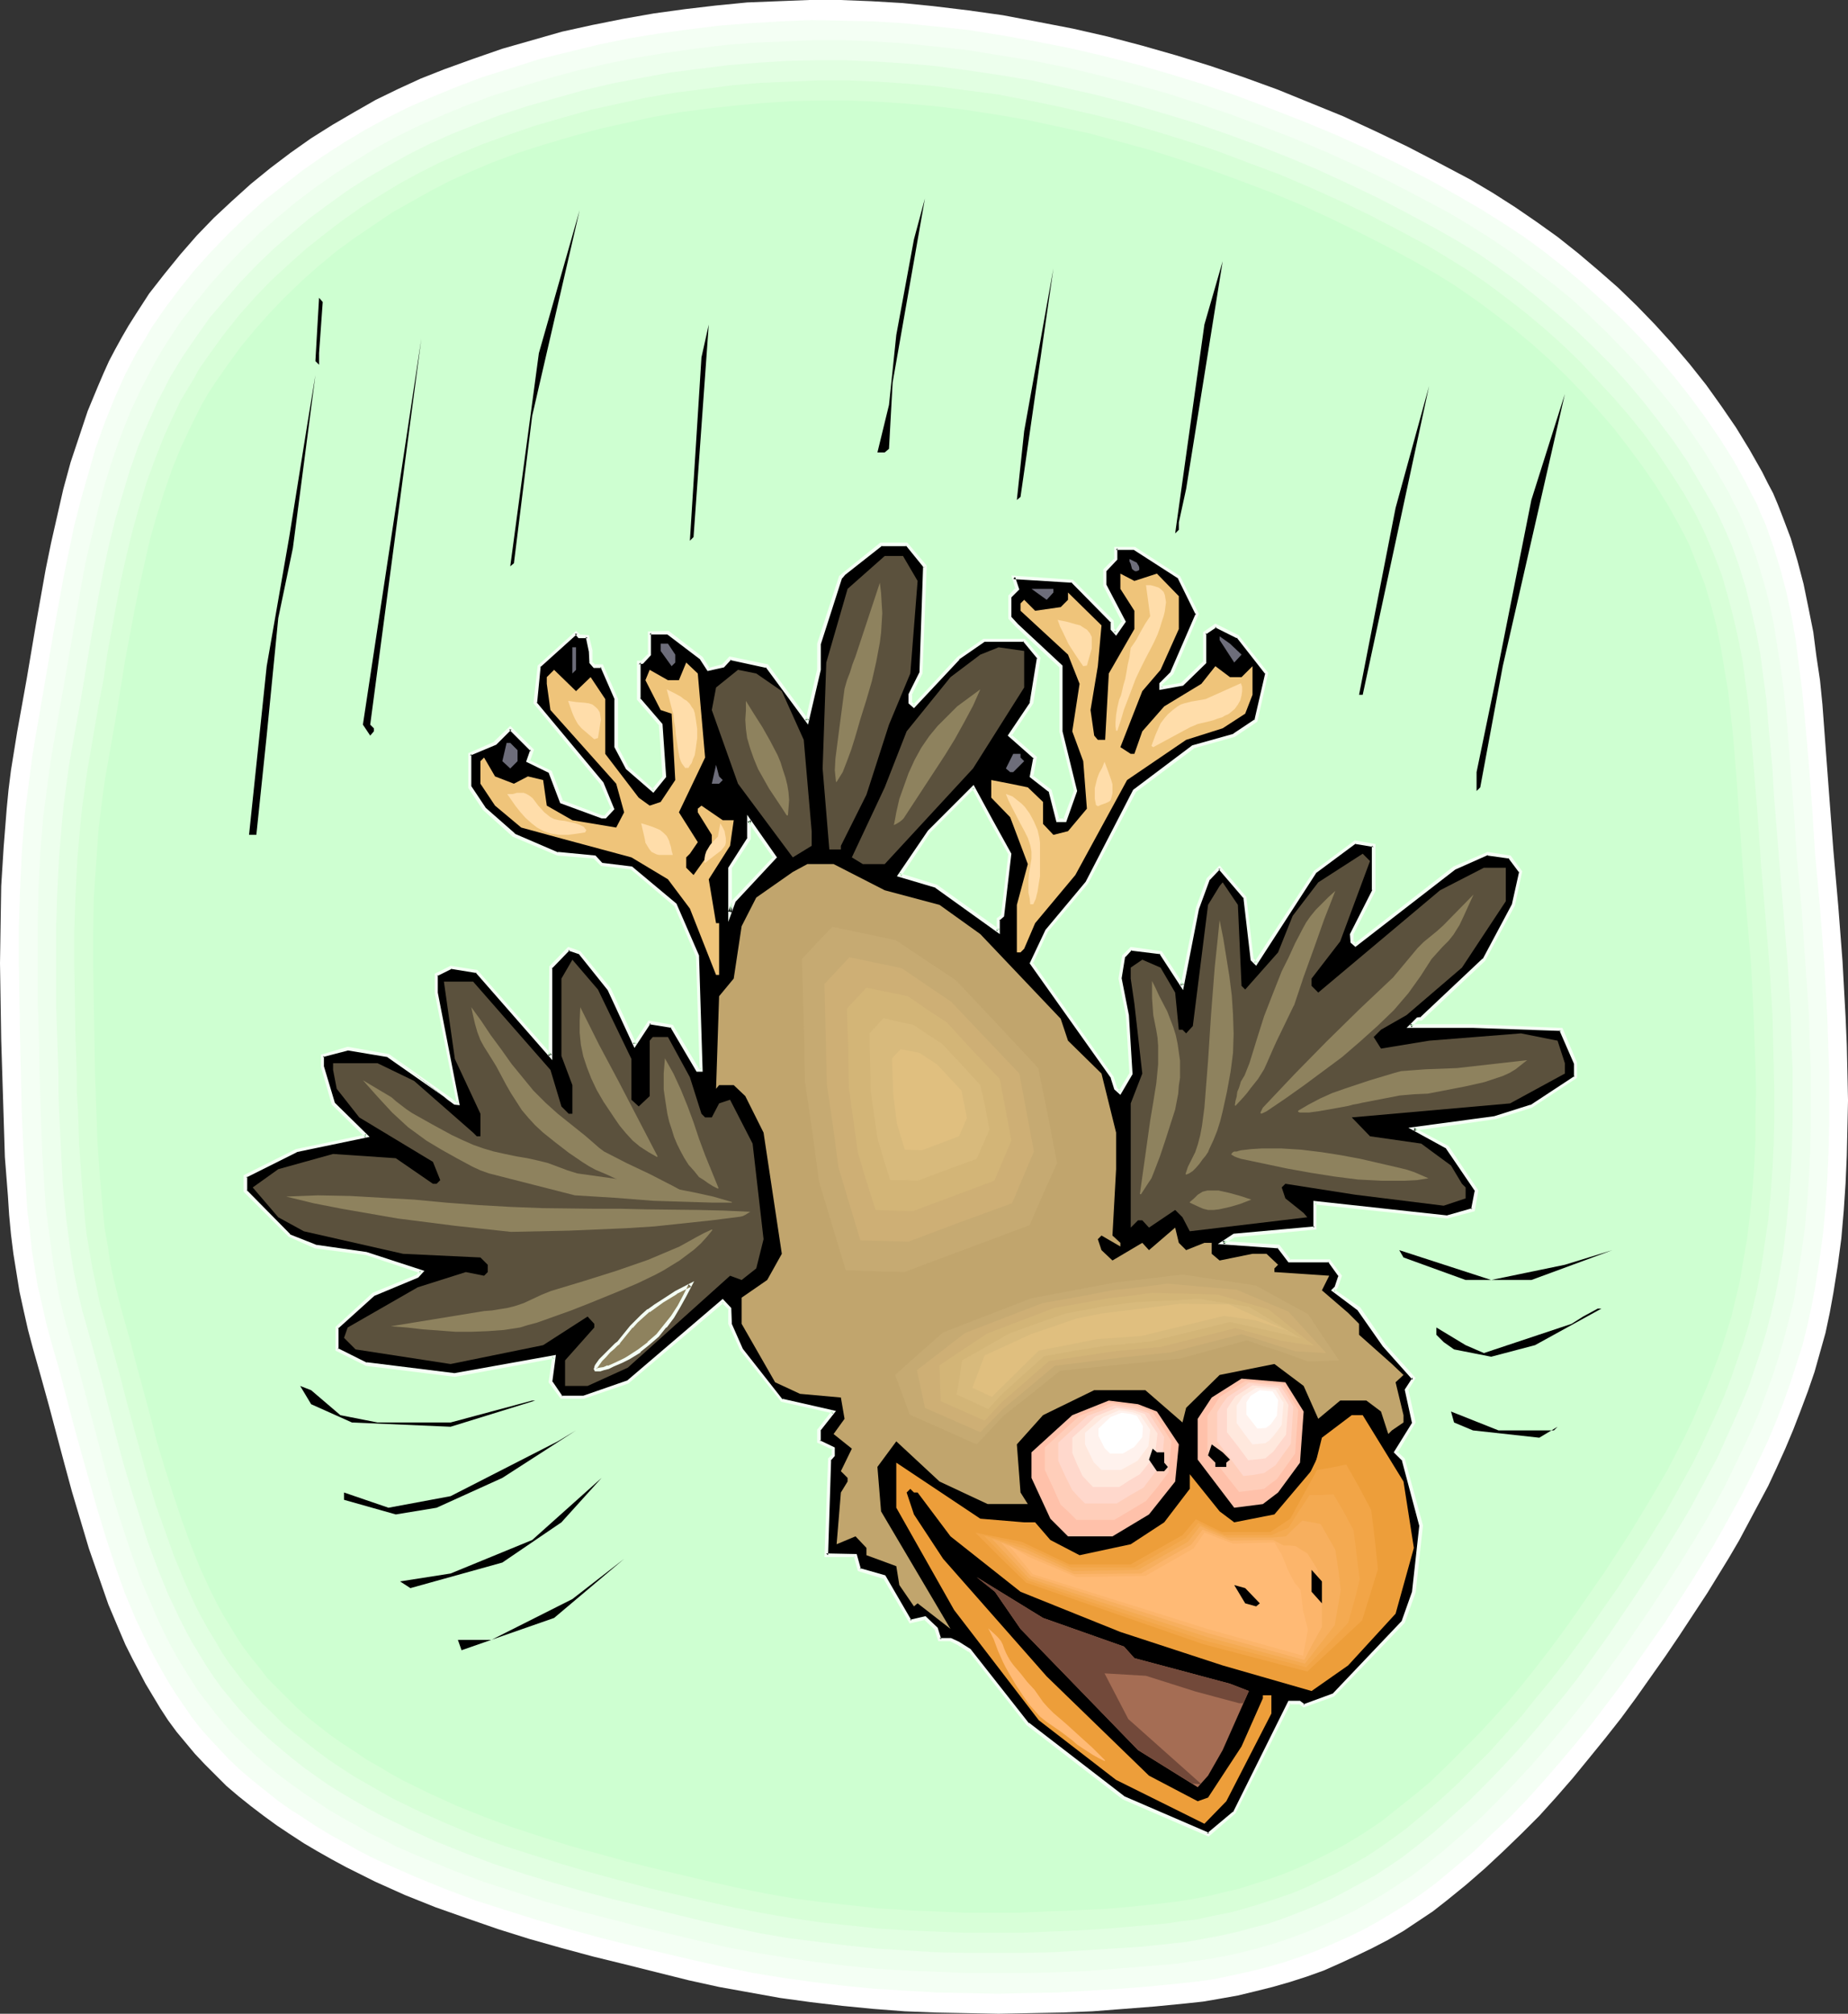 <?xml version="1.0" encoding="UTF-8" standalone="no"?>
<svg
   version="1.0"
   width="129.766mm"
   height="141.377mm"
   id="svg111"
   sodipodi:docname="Bird Falling 1.wmf"
   xmlns:inkscape="http://www.inkscape.org/namespaces/inkscape"
   xmlns:sodipodi="http://sodipodi.sourceforge.net/DTD/sodipodi-0.dtd"
   xmlns="http://www.w3.org/2000/svg"
   xmlns:svg="http://www.w3.org/2000/svg">
  <rect width="100%" height="100%" fill="#333333" stroke="none"/>
  <sodipodi:namedview
     id="namedview111"
     pagecolor="#ffffff"
     bordercolor="#000000"
     borderopacity="0.25"
     inkscape:showpageshadow="2"
     inkscape:pageopacity="0.0"
     inkscape:pagecheckerboard="0"
     inkscape:deskcolor="#d1d1d1"
     inkscape:document-units="mm" />
  <defs
     id="defs1">
    <pattern
       id="WMFhbasepattern"
       patternUnits="userSpaceOnUse"
       width="6"
       height="6"
       x="0"
       y="0" />
  </defs>
  <path
     style="fill:#ffffff;fill-opacity:1;fill-rule:evenodd;stroke:none"
     d="M 0.323,275.974 0.162,265.795 0,255.616 0.162,245.275 0.323,235.095 0.97,224.754 1.778,214.575 l 0.485,-5.009 0.646,-5.17 0.808,-5.009 0.808,-5.009 2.586,-14.38 2.424,-14.38 2.586,-14.542 1.454,-7.109 1.616,-7.109 1.616,-7.109 1.939,-7.109 2.262,-6.786 2.262,-6.786 2.747,-6.625 1.454,-3.393 1.454,-3.232 1.616,-3.07 1.778,-3.232 1.778,-3.07 1.939,-3.07 3.555,-5.494 4.04,-5.17 4.202,-5.17 4.363,-5.009 4.525,-4.686 4.848,-4.524 5.01,-4.524 5.171,-4.201 5.333,-4.039 5.494,-3.878 5.656,-3.555 5.818,-3.393 5.656,-3.232 5.979,-2.908 5.979,-2.747 6.141,-2.424 7.595,-2.747 7.918,-2.747 7.918,-2.262 7.918,-2.262 8.08,-1.777 8.08,-1.616 8.242,-1.454 8.242,-1.131 8.242,-0.969 8.242,-0.808 L 206.525,0.323 214.766,0 h 8.242 l 8.242,0.323 8.242,0.485 8.08,0.808 9.373,1.131 9.211,1.293 9.373,1.777 9.211,1.777 9.211,2.101 9.211,2.424 9.05,2.585 8.888,2.747 9.05,3.07 8.888,3.232 8.726,3.555 8.726,3.555 8.726,4.039 8.403,4.039 8.403,4.363 8.242,4.363 5.979,3.555 5.818,3.716 5.656,3.878 5.656,4.039 5.494,4.363 5.333,4.524 5.171,4.524 5.01,4.847 4.848,5.009 4.686,5.17 4.525,5.332 4.363,5.494 4.04,5.655 3.878,5.655 3.555,5.817 3.394,5.978 1.454,2.908 1.454,2.747 1.293,3.07 1.131,2.908 2.262,5.978 1.778,5.978 1.616,6.14 1.293,6.302 1.293,6.463 0.808,6.302 0.97,6.463 0.646,6.463 0.97,13.088 0.97,12.926 0.97,12.765 1.293,14.704 1.131,14.704 0.808,14.704 0.323,7.433 0.162,7.271 0.162,7.433 -0.162,7.271 -0.162,7.433 -0.323,7.271 -0.485,7.271 -0.646,7.433 -0.97,7.271 -1.131,7.109 -0.97,5.332 -1.131,5.332 -1.454,5.17 -1.454,5.17 -1.778,5.17 -1.939,5.17 -1.939,5.009 -2.101,5.009 -2.262,5.009 -2.262,4.847 -2.586,4.847 -2.586,4.847 -2.586,4.847 -2.747,4.686 -5.656,9.21 -7.434,11.31 -3.717,5.494 -3.878,5.494 -3.878,5.494 -4.04,5.494 -4.202,5.332 -4.202,5.17 -4.363,5.332 -4.363,5.009 -4.525,5.009 -4.686,4.686 -4.848,4.686 -4.848,4.524 -5.01,4.363 -5.171,4.201 -3.717,2.908 -3.878,2.585 -3.878,2.585 -4.202,2.424 -4.04,2.101 -4.363,2.101 -4.202,1.939 -4.363,1.939 -4.525,1.616 -4.525,1.454 -4.525,1.293 -4.525,1.131 -4.686,1.131 -4.525,0.808 -4.686,0.808 -4.525,0.485 -8.242,0.808 -8.242,0.646 -8.403,0.646 -8.242,0.323 -8.403,0.162 -8.242,0.162 -8.242,-0.162 -8.403,-0.162 -8.242,-0.323 -8.403,-0.646 -8.242,-0.808 -8.242,-0.969 -8.242,-1.131 -8.08,-1.454 -8.08,-1.454 -8.08,-1.777 -8.403,-2.1 -8.403,-2.101 -8.565,-2.101 -8.403,-2.262 -8.565,-2.424 -8.242,-2.585 -8.403,-2.908 -8.242,-2.908 -8.08,-3.232 -7.918,-3.555 -3.878,-1.939 -3.878,-1.939 -3.878,-2.101 -3.717,-2.101 -3.555,-2.1 -3.717,-2.424 -3.394,-2.262 -3.555,-2.585 -3.394,-2.585 -3.232,-2.585 -3.232,-2.747 -3.07,-3.07 -2.747,-2.747 -2.586,-2.747 -2.424,-2.908 -2.424,-2.908 -2.262,-3.07 -2.101,-3.232 -3.878,-6.463 -1.778,-3.393 -1.778,-3.393 -1.778,-3.555 -1.454,-3.393 -3.07,-7.271 -2.586,-7.433 -2.586,-7.433 -2.262,-7.594 -2.262,-7.594 -2.101,-7.756 -4.04,-15.188 -2.101,-7.594 L 8.726,357.732 7.434,352.885 6.302,347.876 5.171,342.706 4.363,337.697 3.555,332.688 2.909,327.517 2.424,322.347 2.101,317.338 1.293,306.997 0.97,296.656 0.646,286.315 Z"
     id="path1" />
  <path
     style="fill:#f4fff4;fill-opacity:1;fill-rule:evenodd;stroke:none"
     d="M 5.333,275.974 5.171,265.956 5.01,255.777 V 245.759 l 0.323,-10.018 0.485,-10.018 0.808,-10.179 0.646,-4.847 0.646,-5.009 0.646,-5.009 0.808,-4.847 2.424,-14.057 2.424,-14.057 2.586,-14.219 1.454,-7.109 1.454,-6.948 1.778,-6.948 1.939,-6.786 1.939,-6.786 2.424,-6.786 2.586,-6.463 2.909,-6.463 1.616,-3.07 1.616,-3.07 1.939,-3.07 1.778,-3.07 3.555,-5.17 3.878,-5.17 4.04,-5.009 4.363,-4.847 4.525,-4.686 4.686,-4.524 4.848,-4.363 5.171,-4.039 5.171,-4.039 5.333,-3.716 5.494,-3.555 5.656,-3.393 5.656,-3.07 5.818,-2.908 5.979,-2.585 5.818,-2.424 7.595,-2.908 7.757,-2.424 7.595,-2.424 7.918,-1.939 7.918,-1.939 7.918,-1.616 7.918,-1.293 8.242,-1.131 7.918,-0.969 8.242,-0.646 8.08,-0.485 8.08,-0.323 8.08,0.162 8.08,0.162 8.08,0.485 7.918,0.808 9.211,0.969 9.05,1.454 9.05,1.616 9.05,1.777 9.05,2.101 8.888,2.262 8.888,2.585 8.888,2.747 8.888,3.07 8.565,3.232 8.726,3.393 8.565,3.555 8.242,3.716 8.403,4.039 8.242,4.201 8.08,4.524 5.818,3.393 5.656,3.555 5.656,3.716 5.494,4.039 5.333,4.201 5.333,4.524 5.01,4.524 5.01,4.686 4.686,4.847 4.686,5.17 4.363,5.17 4.202,5.332 4.04,5.494 3.878,5.655 3.555,5.655 3.232,5.817 1.454,2.908 1.454,2.747 1.131,2.747 1.293,2.908 2.101,5.978 1.778,5.817 1.616,6.14 1.293,6.14 1.131,6.302 0.808,6.302 0.808,6.302 0.646,6.302 1.131,12.765 0.97,12.765 0.808,12.603 1.293,14.219 1.131,14.542 0.808,14.38 0.485,14.38 v 7.271 7.109 l -0.162,7.271 -0.323,7.109 -0.485,7.271 -0.646,7.109 -0.97,7.109 -1.131,7.109 -0.97,5.17 -1.131,5.17 -1.293,5.17 -1.616,5.009 -1.616,5.009 -1.778,5.009 -1.939,5.009 -2.101,5.009 -2.262,4.847 -2.262,4.686 -2.424,4.847 -2.586,4.686 -2.586,4.686 -2.586,4.524 -5.656,9.21 -7.11,10.987 -7.595,10.826 -3.717,5.332 -4.04,5.332 -4.04,5.332 -4.202,5.17 -4.202,5.009 -4.363,5.009 -4.363,4.847 -4.525,4.686 -4.848,4.524 -4.686,4.524 -5.01,4.201 -5.01,4.201 -3.717,2.747 -3.717,2.585 -3.878,2.424 -4.04,2.424 -4.04,2.262 -4.04,1.939 -4.363,1.939 -4.202,1.777 -4.363,1.616 -4.363,1.454 -4.525,1.293 -4.525,1.131 -4.525,0.969 -4.525,0.969 -4.525,0.646 -4.525,0.485 -8.08,0.808 -8.08,0.646 -8.08,0.485 -8.08,0.485 -8.242,0.162 -8.08,0.162 -8.242,-0.162 -8.08,-0.162 -8.08,-0.485 -8.242,-0.485 -8.08,-0.808 -8.08,-0.969 -8.08,-1.131 -7.918,-1.293 -7.918,-1.616 -7.918,-1.777 -8.242,-1.939 -8.242,-1.939 -8.403,-2.101 -8.242,-2.262 -8.403,-2.424 -8.242,-2.585 -8.08,-2.585 -8.08,-3.07 -7.918,-3.232 -7.757,-3.393 -3.878,-1.777 -3.717,-1.939 -3.717,-2.101 -3.555,-1.939 -3.717,-2.262 -3.394,-2.262 -3.555,-2.262 -3.394,-2.424 -3.232,-2.585 -3.232,-2.585 -3.232,-2.747 -3.07,-2.908 -2.586,-2.747 -2.586,-2.747 -2.424,-2.747 -2.262,-2.908 -2.101,-3.07 -2.101,-3.07 -1.939,-3.07 -1.939,-3.393 -1.778,-3.232 -1.778,-3.393 -1.616,-3.393 -1.616,-3.393 -2.909,-6.948 -2.586,-7.271 -2.424,-7.433 -2.262,-7.433 -2.101,-7.433 -2.101,-7.433 -2.101,-7.594 -1.939,-7.433 -1.939,-7.433 -2.101,-7.271 -1.293,-4.847 -1.131,-5.009 -1.131,-4.847 -0.808,-4.847 -0.808,-5.009 -0.485,-5.17 -0.646,-4.847 -0.323,-5.17 -0.646,-10.018 -0.485,-10.018 z"
     id="path2" />
  <path
     style="fill:#edffed;fill-opacity:1;fill-rule:evenodd;stroke:none"
     d="m 10.342,275.651 -0.323,-9.695 v -9.856 -10.018 l 0.162,-9.695 0.485,-9.856 0.808,-9.856 0.646,-4.847 0.646,-4.847 0.646,-4.847 0.808,-4.847 2.424,-13.734 2.424,-13.896 2.424,-13.896 1.293,-6.948 1.616,-6.786 1.616,-6.786 1.778,-6.786 2.101,-6.625 2.262,-6.463 2.586,-6.463 2.909,-6.14 1.616,-3.07 1.616,-3.07 1.616,-2.908 1.939,-3.07 3.394,-5.17 3.878,-5.009 4.04,-5.009 4.202,-4.686 4.363,-4.524 4.686,-4.524 4.848,-4.201 4.848,-4.039 5.171,-3.878 5.333,-3.716 5.333,-3.393 5.494,-3.393 5.656,-3.07 5.656,-2.747 5.818,-2.585 5.818,-2.424 7.272,-2.747 7.595,-2.424 7.595,-2.262 7.595,-2.101 7.757,-1.777 7.757,-1.616 7.918,-1.293 7.918,-1.131 7.918,-0.969 7.918,-0.646 7.918,-0.323 7.918,-0.323 h 7.918 l 7.918,0.323 7.918,0.485 7.757,0.808 8.888,0.969 9.05,1.454 8.888,1.454 8.888,1.777 8.726,2.101 8.888,2.262 8.726,2.424 8.565,2.747 8.565,2.908 8.565,3.232 8.403,3.232 8.403,3.555 8.242,3.716 8.08,3.878 8.08,4.201 7.918,4.201 5.656,3.393 5.656,3.555 5.494,3.716 5.333,4.039 5.333,4.039 5.171,4.201 4.848,4.524 4.848,4.686 4.686,4.847 4.525,4.847 4.363,5.17 4.202,5.17 3.878,5.494 3.717,5.494 3.394,5.494 3.394,5.817 1.293,2.747 1.454,2.747 1.131,2.747 1.131,2.747 2.101,5.817 1.778,5.817 1.616,5.978 1.293,5.978 0.97,6.14 0.97,6.14 0.808,6.14 0.646,6.302 0.97,12.441 0.485,6.302 0.485,6.14 0.808,12.441 1.293,14.057 0.97,14.057 0.97,14.057 0.162,7.109 0.323,7.109 v 7.109 6.948 l -0.162,7.109 -0.323,6.948 -0.485,7.109 -0.646,6.948 -0.97,6.948 -1.131,6.948 -0.808,5.17 -1.293,5.009 -1.293,5.009 -1.454,5.009 -1.616,5.009 -1.778,4.847 -1.778,4.847 -2.101,4.847 -2.262,4.847 -2.262,4.686 -2.262,4.686 -2.424,4.524 -2.586,4.686 -2.586,4.363 -5.494,8.887 -7.11,10.826 -7.272,10.664 -3.878,5.332 -3.717,5.17 -4.04,5.17 -4.04,5.009 -4.202,5.009 -4.202,4.847 -4.363,4.686 -4.525,4.686 -4.525,4.524 -4.848,4.363 -4.848,4.201 -5.01,4.039 -3.555,2.747 -3.717,2.424 -3.717,2.424 -3.878,2.262 -4.04,2.262 -4.04,1.939 -4.04,1.777 -4.202,1.777 -4.363,1.616 -4.202,1.454 -4.525,1.293 -4.363,1.131 -4.363,0.969 -4.363,0.808 -4.525,0.646 -4.363,0.646 -7.918,0.646 -7.918,0.646 -8.08,0.646 -7.918,0.323 -7.918,0.162 h -7.918 -8.08 l -7.918,-0.323 -8.08,-0.323 -7.918,-0.485 -7.918,-0.808 -7.918,-0.969 -7.757,-1.131 -7.918,-1.293 -7.757,-1.454 -7.757,-1.777 -16.16,-3.878 -8.08,-2.101 -8.242,-2.1 -8.08,-2.262 -8.08,-2.585 -8.08,-2.585 -7.757,-2.908 -7.918,-3.232 -7.595,-3.232 -3.717,-1.939 -3.717,-1.777 -3.555,-2.101 -3.555,-1.939 -3.555,-2.1 -3.394,-2.262 -3.394,-2.262 -3.394,-2.424 -3.232,-2.424 -3.232,-2.585 -3.07,-2.747 -2.909,-2.747 -2.747,-2.585 -2.424,-2.747 -2.262,-2.747 -2.262,-2.908 -2.262,-2.908 -1.939,-3.07 -1.939,-3.07 -1.939,-3.232 -1.778,-3.232 -1.616,-3.232 -1.616,-3.393 -1.454,-3.393 -2.909,-6.786 -2.586,-7.109 -2.424,-7.271 -2.262,-7.109 -2.101,-7.433 -1.939,-7.433 -1.939,-7.271 -1.939,-7.271 -1.939,-7.271 -2.101,-7.271 -1.293,-4.686 -1.131,-4.686 -0.97,-5.009 -0.808,-4.847 -0.646,-4.847 -0.646,-4.847 -0.646,-4.847 -0.323,-5.009 -0.646,-9.856 -0.323,-9.856 -0.323,-10.018 z"
     id="path3" />
  <path
     style="fill:#e2ffe2;fill-opacity:1;fill-rule:evenodd;stroke:none"
     d="m 15.19,275.49 -0.323,-9.533 v -9.695 -9.695 l 0.323,-9.533 0.485,-9.695 0.808,-9.533 0.485,-4.847 0.646,-4.686 0.646,-4.847 0.808,-4.686 2.424,-13.411 2.262,-13.573 2.424,-13.734 1.293,-6.786 1.454,-6.625 1.616,-6.625 1.939,-6.625 1.939,-6.463 2.262,-6.463 2.586,-6.14 2.747,-6.14 1.616,-3.07 1.454,-2.908 1.778,-2.908 1.778,-2.908 3.555,-5.17 3.555,-5.009 4.04,-4.686 4.04,-4.686 4.363,-4.524 4.525,-4.363 4.686,-4.039 4.848,-4.039 5.01,-3.716 5.171,-3.716 5.333,-3.393 5.333,-3.07 5.494,-3.07 5.494,-2.747 5.818,-2.585 5.656,-2.262 7.11,-2.747 7.434,-2.424 7.434,-2.101 7.434,-2.101 7.595,-1.777 7.595,-1.454 7.757,-1.454 7.595,-0.969 7.757,-0.969 7.918,-0.646 7.757,-0.485 7.757,-0.162 h 7.757 l 7.757,0.323 7.757,0.485 7.595,0.646 8.726,1.131 8.726,1.293 8.726,1.454 8.726,1.939 8.565,1.939 8.726,2.262 8.403,2.424 8.565,2.585 8.403,2.908 8.403,3.07 8.242,3.232 8.08,3.393 8.08,3.716 8.08,3.878 7.757,4.039 7.757,4.201 5.656,3.232 5.494,3.393 5.333,3.716 5.333,3.878 5.01,4.039 5.01,4.201 5.01,4.363 4.686,4.524 4.686,4.686 4.363,4.847 4.202,5.009 4.04,5.17 3.878,5.17 3.717,5.494 3.232,5.494 3.232,5.494 1.454,2.747 1.293,2.747 2.424,5.494 1.939,5.494 1.778,5.817 1.454,5.817 1.293,5.817 1.131,5.978 0.808,6.14 0.808,5.978 0.485,6.14 1.131,12.28 0.323,6.14 0.485,5.978 0.97,12.118 1.131,13.734 1.131,13.896 0.808,13.734 0.162,6.948 0.323,6.948 v 6.786 6.948 l -0.162,6.948 -0.323,6.786 -0.485,6.948 -0.646,6.786 -0.808,6.948 -1.131,6.786 -0.97,5.009 -1.131,4.847 -1.293,5.009 -1.454,4.847 -1.616,4.847 -1.616,4.847 -1.939,4.686 -2.101,4.686 -2.101,4.686 -2.101,4.686 -2.424,4.524 -2.424,4.524 -2.424,4.524 -2.586,4.363 -5.333,8.725 -6.949,10.503 -7.11,10.503 -3.717,5.17 -3.717,5.17 -3.878,5.009 -4.04,4.847 -4.04,4.847 -4.202,4.847 -4.202,4.524 -4.363,4.524 -4.525,4.524 -4.686,4.201 -4.686,4.201 -4.848,3.878 -3.555,2.747 -3.555,2.424 -3.717,2.424 -3.878,2.101 -3.878,2.101 -4.04,2.1 -4.04,1.777 -4.04,1.616 -4.202,1.616 -4.202,1.454 -4.363,1.131 -4.202,1.131 -4.363,0.969 -4.363,0.808 -4.363,0.808 -4.363,0.485 -7.757,0.808 -7.757,0.485 -7.757,0.485 -7.757,0.485 -7.918,0.162 h -7.757 -7.757 l -7.918,-0.162 -7.757,-0.485 -7.757,-0.485 -7.757,-0.808 -7.757,-0.969 -7.757,-0.969 -7.595,-1.293 -7.595,-1.616 -7.595,-1.616 -15.837,-3.878 -8.08,-1.939 -7.918,-2.1 -7.918,-2.262 -7.918,-2.424 -7.918,-2.585 -7.757,-2.908 -7.595,-3.07 -7.434,-3.393 -7.272,-3.555 -3.555,-1.939 -3.394,-1.939 -3.555,-2.101 -3.394,-2.101 -3.232,-2.262 -3.394,-2.424 -3.07,-2.424 -3.07,-2.585 -3.07,-2.585 -2.909,-2.747 -2.586,-2.585 -2.424,-2.585 -2.262,-2.747 -2.262,-2.747 -2.101,-2.908 -1.939,-2.908 -3.717,-6.14 -1.778,-3.232 -1.616,-3.232 -3.07,-6.463 -2.747,-6.786 -2.586,-6.948 -2.262,-7.109 -2.262,-7.109 -2.101,-7.109 -1.939,-7.271 -3.717,-14.38 -1.939,-7.109 -1.939,-6.948 -1.293,-4.524 -1.131,-4.847 -0.97,-4.686 -0.808,-4.686 -0.646,-4.847 -0.646,-4.847 -0.97,-9.533 -0.485,-9.695 -0.485,-9.695 -0.162,-4.847 v -4.847 z"
     id="path4" />
  <path
     style="fill:#d8ffd8;fill-opacity:1;fill-rule:evenodd;stroke:none"
     d="m 20.038,275.328 -0.162,-9.371 -0.162,-9.533 v -9.371 l 0.323,-9.533 0.485,-9.371 0.808,-9.371 0.485,-4.686 0.646,-4.524 0.646,-4.686 0.808,-4.686 2.262,-13.249 1.293,-6.625 0.97,-6.625 2.424,-13.249 1.293,-6.786 1.454,-6.463 1.616,-6.625 1.778,-6.302 1.939,-6.463 2.262,-6.14 2.424,-6.14 2.747,-5.978 1.454,-3.07 1.616,-2.747 1.778,-2.908 1.616,-2.908 3.394,-4.847 3.555,-4.847 3.878,-4.847 4.04,-4.524 4.202,-4.363 4.525,-4.201 4.525,-4.039 4.848,-3.878 4.848,-3.716 5.01,-3.555 5.171,-3.232 5.333,-3.232 5.333,-2.908 5.494,-2.747 5.494,-2.424 5.494,-2.262 7.11,-2.585 7.11,-2.424 7.272,-2.101 7.434,-2.101 7.434,-1.616 7.434,-1.616 7.595,-1.293 7.595,-0.969 7.434,-0.969 7.595,-0.646 7.757,-0.323 7.595,-0.323 h 7.595 l 7.595,0.323 7.434,0.485 7.595,0.646 8.565,1.131 8.565,1.131 8.403,1.616 8.565,1.777 8.403,1.939 8.565,2.101 8.242,2.424 8.403,2.585 8.242,2.747 8.08,3.07 8.242,3.07 7.918,3.393 7.918,3.555 7.757,3.716 7.757,4.039 7.595,4.039 5.333,3.232 5.494,3.393 5.171,3.555 5.171,3.878 5.01,3.878 5.01,4.201 4.686,4.201 4.686,4.524 4.363,4.686 4.363,4.686 4.202,4.847 4.04,5.009 3.717,5.17 3.555,5.332 3.394,5.332 3.07,5.494 1.293,2.585 1.293,2.747 2.262,5.332 2.101,5.494 1.616,5.655 1.454,5.655 1.293,5.655 1.131,5.817 0.808,5.978 0.808,5.978 0.485,5.978 0.97,11.795 0.97,11.957 0.808,11.957 1.131,13.411 1.131,13.572 0.808,13.411 0.323,13.573 0.162,6.786 v 6.786 l -0.162,6.786 -0.323,6.625 -0.485,6.786 -0.646,6.786 -0.97,6.625 -0.97,6.625 -0.97,5.009 -1.131,4.847 -1.131,4.686 -1.454,4.847 -1.616,4.686 -1.616,4.686 -1.778,4.686 -2.101,4.686 -2.101,4.524 -2.101,4.524 -2.262,4.524 -2.424,4.363 -2.424,4.363 -2.424,4.363 -5.333,8.564 -6.626,10.341 -7.11,10.179 -3.555,5.009 -3.717,5.009 -3.878,5.009 -3.878,4.686 -3.878,4.847 -4.202,4.686 -4.04,4.524 -4.363,4.363 -4.363,4.363 -4.525,4.201 -4.686,4.039 -4.686,3.878 -3.555,2.585 -3.394,2.424 -3.717,2.424 -3.717,2.101 -3.878,2.1 -3.878,1.777 -4.04,1.939 -3.878,1.616 -4.202,1.454 -4.04,1.293 -4.202,1.293 -4.202,1.131 -4.202,0.808 -4.363,0.969 -4.202,0.485 -4.202,0.646 -7.595,0.646 -7.595,0.646 -7.595,0.485 -7.757,0.323 -7.595,0.323 h -7.595 -7.757 l -7.595,-0.323 -7.595,-0.323 -7.595,-0.485 -7.595,-0.808 -7.595,-0.808 -7.595,-1.131 -7.595,-1.293 -7.434,-1.454 -7.434,-1.616 -15.352,-3.555 -7.918,-2.101 -7.757,-2.101 -7.757,-2.262 -7.757,-2.424 -7.595,-2.424 -7.595,-2.747 -7.434,-3.07 -7.272,-3.232 -7.272,-3.555 -6.787,-3.878 -3.394,-1.939 -3.232,-2.101 -3.394,-2.262 -3.07,-2.262 -3.07,-2.424 -3.07,-2.424 -3.07,-2.585 -2.747,-2.747 -2.586,-2.424 -2.262,-2.585 -2.424,-2.747 -2.101,-2.747 -2.101,-2.747 -1.939,-2.908 -1.778,-3.07 -1.778,-2.908 -1.778,-3.232 -1.616,-3.07 -2.909,-6.463 -2.747,-6.625 -2.424,-6.786 -2.424,-6.786 -2.101,-6.948 -3.878,-14.057 -1.939,-7.109 -1.778,-6.948 -1.939,-6.948 -1.939,-6.948 -1.293,-4.524 -0.97,-4.686 -0.97,-4.524 -0.808,-4.686 -0.808,-4.686 -0.485,-4.686 -0.808,-9.533 -0.646,-9.371 -0.323,-9.533 -0.323,-4.686 v -4.686 z"
     id="path5" />
  <path
     style="fill:#ceffd1;fill-opacity:1;fill-rule:evenodd;stroke:none"
     d="m 25.048,275.166 -0.162,-9.21 -0.162,-9.21 v -9.371 l 0.162,-9.21 0.646,-9.21 0.646,-9.21 1.131,-9.048 0.646,-4.524 0.808,-4.524 2.262,-12.926 2.101,-13.088 2.424,-12.926 1.293,-6.463 1.454,-6.463 1.454,-6.463 1.778,-6.302 1.939,-6.14 2.101,-6.14 2.424,-5.978 2.747,-5.817 1.454,-2.908 1.454,-2.908 1.616,-2.747 1.778,-2.747 3.394,-4.847 3.394,-4.686 3.878,-4.686 3.878,-4.363 4.202,-4.363 4.363,-4.201 4.363,-3.878 4.686,-3.878 4.848,-3.555 5.01,-3.393 5.01,-3.393 5.171,-2.908 5.171,-2.908 5.333,-2.747 5.494,-2.424 5.333,-2.262 6.949,-2.585 7.11,-2.262 7.11,-2.101 7.11,-1.939 7.272,-1.616 7.272,-1.616 7.434,-1.293 7.434,-0.969 7.434,-0.808 7.272,-0.646 7.595,-0.485 7.434,-0.162 h 7.434 l 7.434,0.323 7.272,0.485 7.434,0.646 8.242,0.969 8.403,1.293 8.403,1.454 8.242,1.777 8.242,1.777 8.242,2.262 8.242,2.262 8.08,2.585 8.08,2.747 7.918,2.908 8.08,3.07 7.757,3.232 7.757,3.555 7.595,3.716 7.595,3.878 7.434,4.039 5.333,3.07 5.171,3.232 5.171,3.555 5.01,3.716 5.01,3.878 4.848,4.039 4.686,4.201 4.525,4.363 4.363,4.524 4.202,4.686 4.04,4.686 3.878,5.009 3.717,5.009 3.555,5.17 3.232,5.17 3.07,5.494 1.293,2.424 1.293,2.585 2.101,5.332 2.101,5.332 1.616,5.494 1.454,5.494 1.131,5.655 0.97,5.817 0.97,5.655 0.646,5.817 0.646,5.817 0.97,11.795 0.808,11.634 0.808,11.634 1.131,13.088 1.131,13.249 0.646,13.249 0.485,13.249 0.162,6.625 -0.162,6.625 v 6.625 l -0.323,6.625 -0.485,6.625 -0.646,6.463 -0.808,6.625 -1.131,6.463 -0.808,4.847 -1.131,4.686 -1.131,4.686 -1.454,4.686 -1.454,4.524 -1.778,4.686 -1.778,4.524 -1.939,4.524 -1.939,4.524 -2.101,4.363 -2.262,4.363 -2.262,4.363 -5.01,8.564 -5.01,8.24 -6.626,10.179 -6.949,10.018 -3.394,4.847 -3.717,5.009 -3.717,4.847 -3.717,4.686 -3.878,4.686 -4.04,4.524 -4.04,4.363 -4.363,4.363 -4.202,4.201 -4.363,4.201 -4.686,3.878 -4.686,3.716 -3.232,2.585 -3.555,2.424 -3.555,2.262 -3.555,2.1 -3.717,1.939 -3.878,1.939 -3.878,1.777 -3.878,1.616 -4.04,1.454 -4.04,1.293 -4.04,1.293 -4.202,0.969 -4.04,0.969 -4.202,0.808 -4.202,0.646 -4.04,0.485 -7.434,0.808 -7.434,0.646 -7.434,0.323 -7.595,0.323 -7.434,0.323 h -7.595 -7.434 l -7.434,-0.323 -7.434,-0.323 -7.595,-0.485 -7.272,-0.808 -7.434,-0.808 -7.434,-0.969 -7.434,-1.293 -7.272,-1.454 -7.272,-1.616 -15.029,-3.555 -7.757,-1.939 -7.595,-2.101 -7.595,-2.1 -7.595,-2.424 -7.434,-2.424 -7.434,-2.747 -7.272,-2.908 -7.11,-3.232 -6.949,-3.393 -3.555,-1.939 -3.232,-1.939 -3.394,-1.939 -3.07,-2.101 -3.232,-2.101 -3.232,-2.262 -2.909,-2.262 -3.07,-2.424 -2.909,-2.585 -2.747,-2.747 -2.424,-2.424 -2.424,-2.424 -2.101,-2.747 -2.101,-2.585 -2.101,-2.747 -1.939,-2.908 -3.555,-5.817 -1.616,-2.908 -1.616,-3.232 -2.909,-6.302 -2.586,-6.463 -2.424,-6.625 -2.262,-6.786 -2.101,-6.625 -2.101,-6.948 -1.778,-6.948 -3.717,-13.734 -1.778,-6.786 -1.939,-6.786 -1.131,-4.363 -1.131,-4.524 -0.97,-4.524 -0.646,-4.524 -0.808,-4.524 -0.485,-4.686 -0.808,-9.21 -0.646,-9.21 -0.323,-9.21 -0.323,-9.371 z"
     id="path6" />
  <path
     style="fill:#000000;fill-opacity:1;fill-rule:evenodd;stroke:none"
     d="m 235.936,119.083 -1.131,0.969 h -1.939 l 3.07,-12.603 1.939,-18.581 4.686,-25.368 2.909,-10.826 -8.565,48.796 z"
     id="path7" />
  <path
     style="fill:#000000;fill-opacity:1;fill-rule:evenodd;stroke:none"
     d="m 136.39,149.459 -0.97,0.808 7.595,-56.552 10.827,-37.971 -12.605,54.613 z"
     id="path8" />
  <path
     style="fill:#000000;fill-opacity:1;fill-rule:evenodd;stroke:none"
     d="m 312.857,138.633 v 1.939 l -0.97,0.969 7.757,-55.421 4.848,-16.804 -9.696,60.43 z"
     id="path9" />
  <path
     style="fill:#000000;fill-opacity:1;fill-rule:evenodd;stroke:none"
     d="m 269.872,132.655 1.939,-18.258 7.757,-43.141 -8.726,60.592 z"
     id="path10" />
  <path
     style="fill:#000000;fill-opacity:1;fill-rule:evenodd;stroke:none"
     d="m 87.587,72.225 -0.97,3.07 z"
     id="path11" />
  <path
     style="fill:#000000;fill-opacity:1;fill-rule:evenodd;stroke:none"
     d="m 84.678,96.785 -0.97,-0.969 0.97,-16.804 0.97,1.131 -0.97,13.573 z"
     id="path12" />
  <path
     style="fill:#000000;fill-opacity:1;fill-rule:evenodd;stroke:none"
     d="m 183.093,143.481 3.07,-48.635 1.939,-8.725 -4.04,56.391 z"
     id="path13" />
  <path
     style="fill:#000000;fill-opacity:1;fill-rule:evenodd;stroke:none"
     d="m 99.222,193.247 v 0.808 l -0.97,1.131 -1.939,-2.908 L 111.827,89.837 98.253,192.277 Z"
     id="path14" />
  <path
     style="fill:#000000;fill-opacity:1;fill-rule:evenodd;stroke:none"
     d="m 73.851,164.001 -3.07,31.184 -2.747,26.337 h -1.939 l 4.686,-44.757 5.979,-34.254 4.848,-30.215 2.101,-12.765 -5.979,45.888 z"
     id="path15" />
  <path
     style="fill:#000000;fill-opacity:1;fill-rule:evenodd;stroke:none"
     d="m 360.691,184.36 9.696,-49.604 8.888,-32.315 -17.614,81.92 z"
     id="path16" />
  <path
     style="fill:#000000;fill-opacity:1;fill-rule:evenodd;stroke:none"
     d="m 392.849,208.92 -0.97,0.969 v -5.009 l 4.848,-23.429 9.696,-48.796 8.888,-28.114 -16.483,72.225 z"
     id="path17" />
  <path
     style="fill:#000000;fill-opacity:1;fill-rule:evenodd;stroke:none"
     d="m 268.094,226.532 -5.01,-8.887 -4.848,-8.725 -11.635,11.634 -7.918,11.634 9.858,2.908 16.483,11.957 v -3.07 l 1.131,-0.969 z m -22.624,-76.265 -0.97,28.438 -2.909,5.655 v 2.101 l 0.97,0.969 11.797,-12.765 6.787,-4.847 h 10.666 l 3.878,4.847 -1.939,11.795 -5.656,8.725 6.626,5.817 -0.97,5.009 5.01,3.878 1.939,7.756 h 1.939 l 2.747,-7.756 -3.878,-15.835 v -17.289 l -11.635,-10.826 -1.778,-1.939 v -5.817 l 1.778,-1.939 -0.97,-3.07 15.675,0.969 10.666,10.826 v 1.939 l 0.97,0.969 2.101,-2.908 -5.01,-9.695 v -4.039 l 2.909,-2.908 v -2.908 h 4.848 l 11.797,7.756 5.01,9.695 -6.949,15.835 -2.909,2.747 v 0.969 l 5.818,-0.969 5.818,-5.655 v -7.917 l 2.909,-1.939 5.979,2.908 7.595,9.856 -2.747,12.603 -5.818,3.878 -10.989,3.07 -15.514,11.634 -12.605,24.237 -10.666,12.926 -4.04,8.564 21.493,30.215 0.97,3.07 1.131,0.969 2.747,-5.009 -0.97,-15.511 -1.778,-9.695 0.97,-5.978 1.778,-1.939 7.918,0.969 5.818,8.887 4.04,-20.52 2.747,-7.756 3.07,-3.07 6.787,7.917 1.939,16.481 0.97,0.969 15.514,-24.237 10.827,-7.917 4.848,0.969 v 11.795 l -5.818,11.634 v 1.939 l 0.97,0.969 26.179,-20.52 8.888,-3.716 5.979,0.969 2.909,3.878 -1.939,8.725 -7.918,14.542 -16.645,15.673 h -0.97 l -1.939,1.939 h 16.645 l 23.432,0.969 3.878,8.887 v 3.716 l -11.797,7.756 -9.696,2.908 -21.493,3.07 8.888,4.847 7.757,11.634 -0.97,5.009 -6.787,1.939 -35.229,-3.878 v 6.625 l -21.331,2.101 -3.07,1.939 14.706,0.969 2.909,3.716 h 10.666 l 2.909,4.039 -0.97,3.07 -0.808,0.808 6.787,4.847 6.626,9.695 7.918,8.887 -1.939,3.07 1.939,8.564 -4.848,7.917 2.101,1.939 4.686,17.612 -1.939,17.45 -2.747,7.917 -18.584,19.551 -7.918,2.747 -0.97,-0.808 h -2.909 l -14.544,29.246 -6.949,5.817 -22.301,-9.856 -25.533,-19.551 -15.352,-19.551 -3.07,-1.777 -2.101,-0.969 h -2.909 l -0.808,-2.908 -3.07,-2.908 -3.878,0.969 -6.787,-11.795 -6.787,-1.939 -0.97,-3.878 h -7.757 l 0.808,-25.368 1.131,-1.131 v -1.777 l -3.878,-1.939 v -2.908 l 3.878,-5.009 -13.736,-2.908 -10.666,-13.573 -3.07,-6.786 v -4.039 l -1.939,-1.939 -25.21,21.49 -11.635,4.039 h -5.979 l -2.909,-4.039 0.97,-6.786 -26.341,4.847 -23.432,-2.908 -7.918,-3.878 v -5.817 l 9.858,-8.887 11.635,-4.847 0.97,-0.969 -14.544,-4.847 -13.574,-1.939 -6.949,-2.908 -11.635,-11.795 v -3.878 l 13.574,-6.948 18.584,-3.716 -8.888,-8.725 -2.747,-9.856 v -2.747 l 6.626,-1.939 10.827,1.939 16.483,11.634 1.131,0.969 h 0.808 l -5.656,-29.407 v -4.686 l 3.717,-1.939 6.949,0.969 19.554,22.459 v -23.429 l 4.848,-5.009 2.909,0.969 7.757,9.856 6.949,14.704 3.878,-5.978 5.818,0.969 6.949,11.634 h 0.97 l -0.97,-30.215 -5.979,-13.573 -11.635,-9.856 -7.918,-0.969 -1.939,-1.777 -9.696,-0.969 -11.635,-5.009 -7.918,-6.948 -3.878,-5.655 v -8.887 l 6.787,-2.908 4.04,-3.878 5.818,5.817 -1.131,2.908 5.979,2.908 2.909,7.917 10.666,4.039 h 0.97 l 1.939,-2.262 -2.909,-6.625 -17.614,-21.49 0.97,-9.695 9.858,-8.887 0.97,0.969 h 2.101 l 0.808,3.878 v 3.07 l 0.97,0.969 h 1.939 l 3.878,8.725 v 12.765 l 3.07,5.655 6.626,5.978 3.07,-3.878 -0.97,-13.734 -5.818,-6.786 v -9.695 h 0.808 l 2.101,-2.101 v -5.817 h 4.848 l 8.888,6.786 1.939,3.07 3.717,-0.969 1.939,-2.1 9.858,2.1 10.666,14.542 3.07,-13.572 v -6.948 l 5.818,-17.612 0.97,-0.969 9.696,-7.756 h 6.787 z m -50.742,88.868 10.989,-11.634 -6.949,-9.856 v 4.847 l -5.01,7.756 v 11.795 z"
     id="path18" />
  <path
     style="fill:#f4fff4;fill-opacity:1;fill-rule:evenodd;stroke:none"
     d="m 268.417,226.532 -5.01,-9.048 -5.01,-9.21 -12.12,12.118 -8.242,12.118 10.342,3.07 h -0.162 l 17.13,12.28 v -3.878 l -0.162,0.323 1.293,-1.131 1.939,-16.642 h -0.808 l -1.939,16.319 0.162,-0.162 -1.293,0.969 v 3.393 l 0.646,-0.485 -16.483,-11.795 -9.858,-3.07 0.323,0.808 7.757,-11.634 v 0 l 11.635,-11.634 -0.646,-0.162 4.686,8.725 5.01,8.887 v -0.162 z"
     id="path19" />
  <path
     style="fill:#f4fff4;fill-opacity:1;fill-rule:evenodd;stroke:none"
     d="m 245.147,150.59 -0.162,-0.323 -0.97,28.438 v -0.323 l -2.909,5.817 v 2.424 l 1.454,1.293 12.12,-12.926 h -0.162 l 6.787,-4.686 h -0.162 10.666 l -0.323,-0.162 3.878,4.686 -0.162,-0.323 -1.939,11.957 0.162,-0.162 -5.979,8.887 6.949,6.14 -0.162,-0.323 -0.97,5.17 5.171,4.039 -0.162,-0.323 2.101,8.24 h 2.586 l 2.909,-8.24 -3.878,-15.835 v 0 -17.45 l -11.797,-10.987 -1.778,-1.939 v 0.323 -5.817 0.323 l 2.101,-2.101 -1.131,-3.393 -0.485,0.646 15.675,0.969 -0.323,-0.162 10.666,10.826 -0.162,-0.323 v 2.101 l 1.454,1.616 2.586,-3.716 -5.171,-9.856 v 0.162 -4.039 0.323 l 2.909,-3.07 v -3.07 l -0.323,0.485 h 4.848 -0.162 l 11.797,7.594 -0.162,-0.162 4.848,9.856 v -0.485 l -6.787,15.673 v 0 l -2.909,2.908 v 1.777 l 6.302,-1.131 6.141,-5.978 v -8.079 l -0.162,0.485 2.909,-1.939 h -0.485 l 5.818,2.908 v -0.162 l 7.595,9.695 v -0.323 l -2.909,12.603 0.162,-0.323 -5.818,3.878 h 0.162 l -10.989,3.07 -15.675,11.795 -12.605,24.398 v 0 l -10.666,12.765 -4.202,8.887 21.654,30.538 -0.162,-0.162 0.97,3.07 1.616,1.454 3.232,-5.494 -0.97,-15.673 v 0 l -1.939,-9.856 v 0.162 l 0.97,-5.978 v 0.323 l 1.778,-1.939 -0.323,0.162 7.918,0.969 -0.323,-0.162 6.302,9.695 4.202,-21.49 v 0 l 2.909,-7.917 -0.162,0.323 2.909,-3.07 h -0.485 l 6.787,7.917 -0.162,-0.323 1.939,16.642 1.454,1.454 15.998,-24.721 -0.162,0.162 10.666,-7.917 -0.162,0.162 4.848,0.808 -0.485,-0.323 v 11.795 l 0.162,-0.162 -5.979,11.795 0.162,2.262 1.293,1.131 26.502,-20.52 v 0 l 8.726,-3.878 -0.162,0.162 5.818,0.808 -0.323,-0.162 2.909,3.878 v -0.323 l -1.939,8.725 v 0 l -7.757,14.542 v -0.162 l -16.645,15.673 0.323,-0.162 -1.131,0.162 -2.747,2.747 h 17.614 l 23.432,0.808 -0.485,-0.162 3.878,8.887 v -0.162 3.716 l 0.162,-0.323 -11.797,7.756 0.162,-0.162 -9.696,3.07 v 0 l -22.786,3.07 10.019,5.494 -0.162,-0.162 7.918,11.634 -0.162,-0.323 -0.97,5.009 0.323,-0.323 -6.787,1.939 h 0.162 l -35.552,-3.878 v 7.109 l 0.323,-0.323 -21.493,1.939 -4.202,2.747 15.998,1.131 -0.323,-0.323 3.07,4.039 h 10.827 l -0.323,-0.162 2.909,4.039 -0.162,-0.323 -0.97,2.908 0.162,-0.162 -1.131,1.131 7.11,5.332 -0.162,-0.162 6.787,9.695 v 0 l 7.918,8.887 v -0.646 l -2.101,3.232 1.939,8.887 0.162,-0.323 -5.01,8.079 2.262,2.262 -0.162,-0.323 4.686,17.612 v -0.162 l -1.939,17.612 v 0 l -2.747,7.756 0.162,-0.162 -18.584,19.551 0.162,-0.162 -7.918,2.908 h 0.485 l -1.293,-0.969 h -3.07 l -14.706,29.569 v -0.162 l -6.949,5.817 0.646,-0.162 -22.462,-9.695 v 0 l -25.371,-19.551 v 0.162 l -15.514,-19.712 -3.07,-1.939 v 0 l -2.101,-0.969 h -3.07 l 0.485,0.323 -0.97,-3.07 -3.232,-3.07 -4.202,0.969 0.485,0.162 -6.949,-11.957 -6.787,-1.939 0.323,0.323 -1.131,-4.039 -8.08,-0.162 0.485,0.485 0.808,-25.368 -0.162,0.323 1.131,-1.293 v -2.262 l -4.04,-1.939 0.323,0.323 v -2.908 l -0.162,0.162 4.202,-5.332 -14.221,-3.232 0.162,0.323 -10.666,-13.572 v 0 l -3.07,-6.948 0.162,0.323 -0.162,-4.201 -2.262,-2.424 -25.533,21.813 0.162,-0.162 -11.635,4.039 h 0.162 -5.979 l 0.323,0.162 -2.747,-4.039 v 0.323 l 0.97,-7.271 -26.987,4.847 h 0.162 l -23.432,-2.908 0.162,0.162 -7.757,-3.878 0.162,0.323 v -5.817 l -0.162,0.323 9.858,-8.887 -0.162,0.162 11.635,-4.847 1.616,-1.777 -15.352,-5.009 -13.574,-1.939 h 0.162 l -6.949,-2.747 h 0.162 l -11.635,-11.795 0.162,0.323 v -3.878 l -0.323,0.323 13.574,-6.786 h -0.162 l 19.392,-4.039 -9.373,-9.21 0.162,0.162 -2.909,-9.695 v 0 -2.747 l -0.323,0.323 6.787,-1.777 h -0.162 l 10.666,1.777 h -0.162 l 16.645,11.634 h -0.162 l -15.998,-12.441 -10.989,-1.939 -7.11,2.101 v 3.232 l 2.909,10.018 8.888,8.725 0.162,-0.808 -18.584,3.878 -13.898,6.948 v 4.363 l 11.958,11.957 6.949,3.07 13.574,1.777 v 0 l 14.544,4.847 -0.162,-0.646 -0.97,0.969 h 0.162 l -11.797,4.847 -9.858,9.048 v 6.302 l 8.08,4.039 23.594,2.908 26.341,-4.847 -0.485,-0.485 -0.97,6.786 3.232,4.363 h 6.141 l 11.797,-4.039 25.371,-21.49 h -0.646 l 1.939,1.939 -0.162,-0.323 v 4.039 l 3.232,7.109 10.827,13.572 13.736,3.07 -0.323,-0.646 -3.878,5.009 v 3.393 l 4.202,1.939 -0.323,-0.323 v 1.777 l 0.162,-0.323 -1.131,1.131 -0.97,26.176 h 8.242 l -0.485,-0.323 1.131,4.039 6.949,2.1 -0.323,-0.323 7.11,12.118 4.202,-0.969 -0.485,-0.162 3.07,2.908 -0.162,-0.162 0.97,3.07 h 3.232 -0.162 l 1.939,0.969 v 0 l 3.07,1.939 v -0.162 l 15.352,19.551 25.533,19.712 22.786,9.856 7.11,-6.14 14.706,-29.246 -0.485,0.323 h 2.909 l -0.323,-0.162 1.293,0.969 8.08,-2.908 18.746,-19.551 2.909,-8.079 1.939,-17.774 -4.848,-17.774 -2.101,-1.939 0.162,0.485 4.848,-8.079 -1.939,-8.725 -0.162,0.323 2.101,-3.393 -8.08,-9.048 0.162,0.162 -6.787,-9.856 -6.949,-4.847 0.162,0.646 0.808,-0.969 1.131,-3.232 -3.232,-4.363 h -10.827 l 0.485,0.162 -3.07,-4.039 -15.029,-0.969 0.323,0.808 3.07,-1.939 -0.323,0.162 21.816,-2.1 v -7.109 l -0.485,0.485 35.229,3.716 7.272,-1.939 0.97,-5.494 -7.918,-11.795 -9.05,-4.847 -0.162,0.808 21.493,-3.07 h 0.162 l 9.696,-3.07 11.958,-7.917 v -4.039 l -3.878,-9.21 -23.755,-0.969 h -16.645 l 0.323,0.808 1.939,-1.939 -0.323,0.162 h 1.131 l 16.806,-15.835 7.918,-14.704 1.939,-9.048 -3.07,-4.201 -6.141,-0.969 -9.05,3.878 -26.341,20.52 h 0.646 l -0.97,-0.969 0.162,0.323 v -1.939 l -0.162,0.323 5.979,-11.795 v -12.441 l -5.494,-0.969 -10.827,8.079 -15.837,24.237 h 0.808 l -0.97,-0.969 v 0.323 l -1.939,-16.642 -7.11,-8.402 -3.394,3.393 -2.909,7.917 v 0.162 l -4.04,20.359 0.808,-0.162 -5.818,-8.887 -8.242,-1.131 -2.262,2.262 -0.97,6.14 1.939,9.695 v 0 l 0.97,15.511 v -0.162 l -2.909,4.847 h 0.646 l -1.131,-0.969 0.162,0.162 -0.97,-3.07 -21.493,-30.377 v 0.485 l 4.04,-8.564 v 0 l 10.666,-12.765 12.766,-24.398 -0.162,0.162 15.514,-11.634 h -0.162 l 10.989,-3.07 5.979,-4.039 2.909,-12.926 -7.918,-10.018 -6.141,-3.07 -3.232,2.262 v 8.079 -0.323 l -5.818,5.655 h 0.162 l -5.656,0.969 0.485,0.323 v -0.969 l -0.162,0.323 3.07,-2.908 6.787,-15.996 -5.01,-10.018 -11.958,-7.756 h -5.494 v 3.232 l 0.162,-0.323 -3.07,3.07 v 4.363 l 5.01,9.695 v -0.485 l -2.101,3.07 0.646,-0.162 -0.808,-0.969 0.162,0.323 -0.162,-2.262 -10.827,-10.826 -16.322,-1.131 1.131,3.716 v -0.485 l -1.939,2.101 v 6.14 l 1.939,2.101 11.635,10.826 v -0.323 17.45 l 3.878,15.673 v -0.162 l -2.909,7.756 0.485,-0.323 h -1.939 l 0.485,0.323 -2.101,-7.917 -5.01,-3.878 0.162,0.485 0.97,-5.332 -6.787,-5.978 v 0.485 l 5.818,-8.725 1.939,-12.118 -4.202,-5.009 H 260.984 l -6.949,4.847 -11.797,12.765 h 0.646 l -0.97,-0.969 0.162,0.323 v -2.101 l -0.162,0.162 2.909,-5.817 1.131,-28.599 z"
     id="path20" />
  <path
     style="fill:#f4fff4;fill-opacity:1;fill-rule:evenodd;stroke:none"
     d="m 119.261,292.132 1.293,0.969 1.454,0.162 -5.818,-29.892 v 0 -4.686 l -0.162,0.323 3.878,-1.939 h -0.323 l 6.949,1.131 -0.323,-0.162 20.362,23.267 v -24.56 l -0.162,0.323 4.848,-5.009 -0.485,0.162 2.909,0.969 -0.162,-0.162 7.757,9.695 v 0 l 7.11,15.35 4.363,-6.625 -0.485,0.323 5.979,0.969 -0.323,-0.162 6.949,11.795 h 1.616 l -0.97,-30.861 -5.979,-13.734 -11.797,-9.856 -7.918,-0.969 0.162,0.162 -1.939,-2.101 -10.019,-0.969 0.162,0.162 -11.635,-5.009 h 0.162 l -7.918,-6.948 0.162,0.162 -3.878,-5.817 v 0.323 -8.887 l -0.323,0.485 6.949,-2.908 4.04,-4.039 h -0.646 l 5.818,5.817 -0.162,-0.485 -1.131,3.232 6.302,3.07 -0.323,-0.162 3.07,8.079 10.989,4.039 h 1.131 l 2.262,-2.424 -2.909,-7.109 -17.776,-21.328 0.162,0.323 0.97,-9.856 -0.162,0.323 9.858,-8.887 h -0.646 l 0.97,1.131 h 2.424 l -0.485,-0.323 0.808,3.878 v -0.162 l 0.162,3.232 1.131,1.293 h 2.101 l -0.323,-0.323 3.878,8.887 -0.162,-0.323 v 12.765 l 3.07,5.817 7.272,6.302 3.394,-4.201 -0.97,-14.057 -5.979,-6.948 0.162,0.323 v -9.695 l -0.485,0.485 1.131,-0.162 2.101,-2.262 v -5.978 l -0.323,0.485 h 4.848 -0.162 l 8.726,6.625 -0.162,-0.162 2.101,3.232 4.363,-0.969 1.939,-2.101 -0.323,0.162 9.696,2.1 -0.323,-0.323 11.312,15.35 3.394,-14.542 v -6.948 0.162 l 5.656,-17.612 v 0.162 l 0.808,-0.969 v 0 l 9.858,-7.756 -0.323,0.162 h 6.787 l -0.323,-0.323 4.848,5.978 0.808,-0.485 -5.171,-6.14 h -7.11 l -9.858,7.917 v 0 l -1.131,0.969 -5.818,17.935 v 6.948 -0.162 l -3.07,13.573 0.808,-0.162 -10.827,-14.704 -10.181,-2.101 -2.101,2.262 0.162,-0.162 -3.717,0.969 0.485,0.162 -1.939,-3.07 -9.05,-6.948 -5.494,0.162 v 6.14 l 0.162,-0.323 -2.101,2.1 0.323,-0.162 h -1.293 v 10.341 l 5.979,6.948 -0.162,-0.323 0.97,13.734 0.162,-0.162 -3.07,3.716 h 0.646 l -6.626,-5.978 v 0.162 l -3.07,-5.817 0.162,0.323 v -12.765 l -4.04,-9.21 h -2.262 l 0.323,0.162 -0.97,-0.969 0.162,0.323 v -3.232 l -0.97,-4.039 -2.424,-0.162 0.323,0.162 -1.293,-1.131 -10.181,9.21 -1.131,10.018 17.776,21.49 v 0 l 2.909,6.625 v -0.485 l -1.939,2.262 0.323,-0.162 h -0.97 0.162 l -10.666,-4.039 0.323,0.323 -3.07,-8.079 -5.979,-2.908 0.162,0.485 1.131,-3.232 -6.302,-6.302 -4.363,4.201 h 0.162 l -6.949,3.07 v 9.21 l 3.878,5.817 7.918,7.109 11.797,5.009 9.858,0.808 h -0.162 l 1.939,1.939 8.08,0.969 -0.323,-0.162 11.635,9.856 v -0.162 l 5.818,13.573 v -0.162 l 0.97,30.215 0.485,-0.485 h -0.97 l 0.323,0.162 -6.949,-11.634 -6.464,-1.131 -4.04,6.14 h 0.808 l -6.787,-14.704 -8.08,-9.856 -3.232,-1.131 -5.01,5.17 -0.162,23.752 0.808,-0.323 -19.715,-22.459 -7.11,-1.131 -4.202,2.101 v 5.17 l 5.818,29.246 0.323,-0.485 h -0.808 l 0.323,0.162 -1.131,-0.969 -16.645,-11.795 z"
     id="path21" />
  <path
     style="fill:#f4fff4;fill-opacity:1;fill-rule:evenodd;stroke:none"
     d="m 195.213,239.296 -0.162,0.162 11.15,-11.957 -7.918,-11.31 v 6.302 l 0.162,-0.323 -5.171,8.079 v 14.38 l 1.939,-5.332 -0.808,-0.485 -1.131,3.07 0.97,0.162 v -11.795 l -0.162,0.323 5.171,-7.917 v -5.009 l -0.808,0.323 6.787,9.695 0.162,-0.485 -10.989,11.634 z"
     id="path22" />
  <path
     style="fill:#5b513d;fill-opacity:1;fill-rule:evenodd;stroke:none"
     d="m 243.531,154.145 -1.939,24.56 -5.656,13.573 -5.979,18.581 -6.787,13.573 v 0.969 h -3.07 l -1.778,-21.49 0.97,-28.114 5.656,-19.551 9.858,-8.725 h 4.848 z"
     id="path23" />
  <path
     style="fill:#efc47a;fill-opacity:1;fill-rule:evenodd;stroke:none"
     d="m 307.04,152.206 5.818,5.978 v 8.725 l -4.848,10.826 -4.848,5.655 -5.818,14.865 2.747,1.777 h 0.97 l 2.101,-5.978 5.818,-6.625 9.858,-5.978 3.717,-4.686 3.878,2.908 h 3.07 l 2.909,-2.908 v 7.594 l -1.939,5.009 -5.979,3.878 -9.696,3.07 -15.675,10.664 -13.736,25.206 -10.666,12.765 -2.909,6.786 -0.97,0.969 h -0.97 v -12.603 l 2.909,-10.826 -4.686,-12.441 -5.01,-5.17 v -4.686 l 5.01,0.969 4.686,0.969 4.04,3.878 v 5.817 l 2.747,2.908 3.878,-0.969 5.01,-5.978 -0.97,-12.603 -2.909,-7.917 1.939,-12.603 -3.07,-7.756 -12.605,-11.634 v -1.939 l 0.97,-0.969 2.909,2.908 6.787,-0.969 1.939,-1.939 v -1.939 l 8.888,8.725 -0.97,10.826 -1.939,11.634 0.97,6.786 0.97,1.131 h 1.939 l 0.97,-17.612 6.787,-11.795 v -4.847 l -3.717,-5.817 v -4.039 l 3.717,1.939 z"
     id="path24" />
  <path
     style="fill:#6d6d7a;fill-opacity:1;fill-rule:evenodd;stroke:none"
     d="m 279.568,157.215 -1.778,1.939 -4.04,-2.908 h 5.818 z"
     id="path25" />
  <path
     style="fill:#6d6d7a;fill-opacity:1;fill-rule:evenodd;stroke:none"
     d="m 329.502,173.696 -1.939,2.101 -3.878,-5.978 v -0.969 l 2.747,1.939 z"
     id="path26" />
  <path
     style="fill:#6d6d7a;fill-opacity:1;fill-rule:evenodd;stroke:none"
     d="m 179.214,173.696 v 2.101 l -0.97,0.969 -2.909,-4.039 v -1.939 h 1.939 z"
     id="path27" />
  <path
     style="fill:#6d6d7a;fill-opacity:1;fill-rule:evenodd;stroke:none"
     d="m 152.873,177.735 -0.97,0.969 v -6.948 h 0.97 z"
     id="path28" />
  <path
     style="fill:#5b513d;fill-opacity:1;fill-rule:evenodd;stroke:none"
     d="m 271.811,182.421 -13.574,21.49 -23.432,25.368 h -5.818 l -2.909,-1.777 8.726,-18.581 5.818,-14.865 11.635,-14.38 7.918,-5.978 4.848,-1.939 6.787,0.969 z"
     id="path29" />
  <path
     style="fill:#efc47a;fill-opacity:1;fill-rule:evenodd;stroke:none"
     d="m 187.133,201.002 -6.949,14.542 5.01,7.917 -2.101,3.07 -0.97,0.969 v 2.747 l 1.939,1.939 4.848,-6.786 v -3.878 l -3.717,-5.978 v -0.969 l 0.97,-0.808 5.656,3.878 h 2.909 l -0.97,6.786 -5.656,8.887 1.939,11.634 h 0.808 v 13.734 h -0.808 l -6.949,-17.612 -5.818,-7.756 -9.696,-5.817 -18.584,-5.009 -10.666,-2.908 -6.949,-5.817 -3.878,-5.817 v -5.978 l 0.97,-0.969 2.909,5.009 5.01,1.939 3.717,-1.939 4.04,0.969 0.97,6.786 6.787,3.878 11.635,1.939 2.101,-4.039 -2.101,-7.594 -17.453,-19.551 -0.97,-6.948 v -1.777 l 1.939,-1.939 5.818,5.655 3.878,-3.716 3.878,5.817 v 14.542 l 8.888,11.634 2.909,2.101 2.909,-0.969 3.878,-5.817 -0.97,-17.612 -2.909,-0.969 -4.04,-7.917 1.131,-2.747 4.848,2.747 h 2.909 l 1.939,-4.686 3.07,2.908 z"
     id="path30" />
  <path
     style="fill:#5b513d;fill-opacity:1;fill-rule:evenodd;stroke:none"
     d="m 207.494,183.39 5.818,12.926 2.101,24.237 v 3.878 l -5.01,3.07 -14.544,-19.551 -6.949,-19.551 1.131,-5.978 5.818,-4.686 4.848,0.969 z"
     id="path31" />
  <path
     style="fill:#6d6d7a;fill-opacity:1;fill-rule:evenodd;stroke:none"
     d="m 137.36,199.063 v 2.908 l -1.939,1.939 -2.101,-1.939 1.131,-4.847 h 0.97 z"
     id="path32" />
  <path
     style="fill:#6d6d7a;fill-opacity:1;fill-rule:evenodd;stroke:none"
     d="m 270.841,201.002 0.97,0.969 -2.909,2.908 h -0.808 l -1.131,-0.969 1.939,-3.878 h 1.939 z"
     id="path33" />
  <path
     style="fill:#6d6d7a;fill-opacity:1;fill-rule:evenodd;stroke:none"
     d="m 191.819,206.981 -0.97,0.969 h -1.939 l 1.131,-5.009 0.808,3.07 z"
     id="path34" />
  <path
     style="fill:#5b513d;fill-opacity:1;fill-rule:evenodd;stroke:none"
     d="m 355.681,249.799 -7.595,9.856 v 1.939 l 1.778,1.777 32.32,-27.145 11.635,-5.978 h 5.818 v 8.887 l -11.635,17.612 -14.706,12.603 -6.787,3.878 -1.939,1.939 1.939,3.07 12.766,-2.1 24.402,-1.939 9.696,1.939 1.939,5.978 v 2.747 l -14.544,7.917 -42.016,3.716 4.848,5.009 13.574,1.939 7.918,5.817 2.909,4.847 0.97,0.969 v 2.908 l -5.818,1.939 -23.432,-2.908 -18.584,-2.908 -0.97,0.969 0.97,2.908 4.848,3.878 0.97,1.131 -31.189,3.716 -1.939,-3.716 -1.939,-1.939 -6.949,4.686 -1.778,-1.939 h -1.131 l -1.939,1.939 v -32.962 l 3.07,-7.917 -2.101,-18.581 -0.97,-6.625 v -2.908 l 3.07,-2.101 4.848,2.101 3.878,6.625 0.97,9.856 h 0.97 l 0.97,0.969 1.778,-1.939 4.04,-32.154 3.07,-5.009 0.808,-0.969 4.04,5.978 0.97,21.49 0.97,0.969 8.726,-9.856 3.878,-9.695 6.787,-8.887 11.797,-7.594 1.939,1.939 z"
     id="path35" />
  <path
     style="fill:#c1a56d;fill-opacity:1;fill-rule:evenodd;stroke:none"
     d="m 234.805,236.226 14.544,3.878 10.827,7.756 21.331,22.459 1.939,5.817 8.888,8.725 3.878,15.673 v 9.695 l -0.97,17.612 2.101,1.939 v 0.969 l -5.01,-2.908 -0.97,0.969 0.97,2.908 2.909,2.747 7.918,-4.686 1.778,1.939 6.949,-5.978 0.97,4.039 1.939,1.939 4.848,-1.939 h 1.939 v 2.908 l 2.101,1.777 8.726,-1.777 h 3.717 l 3.07,2.908 -0.97,0.969 v 0.969 l 14.544,0.969 -1.939,3.878 6.949,5.978 2.909,2.908 v 2.908 l 8.726,7.756 3.07,2.908 -2.101,1.939 2.101,8.725 v 1.939 l -3.07,2.1 -0.97,0.969 -1.939,-5.978 -3.878,-2.908 h -6.949 l -5.818,4.847 -3.878,-8.725 -7.757,-5.817 -14.544,2.908 -8.888,8.725 -0.97,3.878 -9.858,-8.564 h -13.574 l -13.574,6.625 -6.949,7.756 0.97,12.765 1.939,3.07 H 262.115 l -12.766,-5.978 -11.474,-10.664 -5.01,6.786 0.97,11.795 18.422,31.184 -8.726,-6.786 -0.97,0.808 -3.878,-5.655 -0.808,-5.009 -7.918,-2.908 v -1.939 l -2.909,-3.07 -5.01,2.101 1.131,-13.734 1.778,-2.908 v -0.969 l -1.778,-1.777 2.909,-5.978 -4.848,-3.878 2.909,-4.039 -0.97,-5.655 -10.827,-0.969 -6.626,-3.07 -8.888,-15.511 v -6.948 l 6.787,-4.686 3.878,-6.948 -4.848,-32.154 -4.848,-9.695 -3.07,-2.908 h -3.878 l -0.808,0.969 0.808,-24.56 3.878,-4.686 2.101,-13.896 3.878,-7.594 9.696,-6.786 3.878,-2.101 h 6.949 z"
     id="path36" />
  <path
     style="fill:#5b513d;fill-opacity:1;fill-rule:evenodd;stroke:none"
     d="m 167.579,280.983 v 10.826 l 1.939,1.777 2.909,-2.747 v -14.704 l 0.808,-0.969 h 4.04 l 5.818,10.664 3.07,9.695 0.97,0.969 h 1.778 l 1.939,-3.716 2.909,-0.969 5.979,11.634 2.909,25.368 -1.939,7.756 -3.878,3.07 -3.07,-1.131 -27.149,24.398 -10.666,4.847 h -5.979 v -6.786 l 7.757,-8.725 v -0.969 l -1.778,-1.939 -11.797,7.594 -24.563,5.009 -25.21,-3.878 -3.07,-3.07 0.97,-2.747 18.584,-10.664 12.766,-4.039 4.848,0.969 0.97,-0.969 v -1.939 l -1.939,-1.939 -20.523,-0.969 -26.341,-5.978 -6.787,-3.716 -6.787,-7.917 6.787,-4.847 14.544,-4.039 16.645,1.131 9.858,6.786 h 0.97 l 0.97,-0.969 -1.939,-4.847 -19.554,-11.795 -5.979,-7.594 -0.97,-5.009 v -1.777 h 11.797 l 9.696,4.686 15.675,13.734 0.97,0.969 h 0.97 v -5.978 l -6.787,-14.542 -2.909,-20.52 h 7.757 l 20.523,23.429 2.909,9.695 1.939,1.939 h 0.97 v -7.594 l -2.909,-7.756 v -20.52 l 2.909,-5.009 6.787,7.917 z"
     id="path37" />
  <path
     style="fill:#000000;fill-opacity:1;fill-rule:evenodd;stroke:none"
     d="m 415.312,335.596 12.605,-3.878 -21.493,7.917 h -17.453 l -16.483,-5.978 -1.131,-1.939 24.402,7.917 z"
     id="path38" />
  <path
     style="fill:#000000;fill-opacity:1;fill-rule:evenodd;stroke:none"
     d="m 407.393,356.925 -11.635,3.07 -9.858,-1.939 -2.747,-1.939 -1.939,-1.939 v -1.939 l 7.757,4.686 4.848,2.101 23.27,-7.756 3.07,-1.939 3.878,-2.101 h 0.97 z"
     id="path39" />
  <path
     style="fill:#ffc1aa;fill-opacity:1;fill-rule:evenodd;stroke:none"
     d="m 345.985,374.537 -0.97,13.573 -5.818,7.917 -4.04,3.07 -7.595,0.969 -9.696,-12.765 v -10.826 l 3.717,-5.655 7.918,-5.009 11.635,0.969 z"
     id="path40" />
  <path
     style="fill:#ffceba;fill-opacity:1;fill-rule:evenodd;stroke:none"
     d="m 344.531,374.052 -0.808,11.634 -4.848,6.786 -1.778,1.293 -1.616,1.293 -6.626,0.808 -4.363,-5.494 -4.04,-5.494 v -9.21 l 1.616,-2.424 1.616,-2.585 6.787,-4.201 10.019,0.808 z"
     id="path41" />
  <path
     style="fill:#ffd8cc;fill-opacity:1;fill-rule:evenodd;stroke:none"
     d="m 343.238,373.244 -0.646,9.856 -2.101,2.908 -1.939,2.747 -3.07,2.101 -2.747,0.485 -2.747,0.323 -3.394,-4.524 -3.555,-4.686 v -7.756 l 1.293,-2.101 1.454,-1.939 2.747,-1.777 2.909,-1.939 8.403,0.808 1.778,2.747 z"
     id="path42" />
  <path
     style="fill:#ffe8dd;fill-opacity:1;fill-rule:evenodd;stroke:none"
     d="m 341.945,372.759 -0.323,3.878 -0.323,4.039 -3.394,4.524 -0.97,0.808 -1.131,0.969 -4.525,0.485 -2.747,-3.716 -2.909,-3.716 v -6.14 l 1.131,-1.777 1.131,-1.616 2.262,-1.454 2.262,-1.454 3.394,0.323 3.394,0.323 z"
     id="path43" />
  <path
     style="fill:#fff2ed;fill-opacity:1;fill-rule:evenodd;stroke:none"
     d="m 340.652,372.113 -0.485,5.978 -1.293,1.777 -1.293,1.616 -0.808,0.808 -0.97,0.646 -3.394,0.323 -2.101,-2.747 -2.101,-2.908 v -4.686 l 0.808,-1.131 0.808,-1.293 3.555,-2.262 2.424,0.162 2.747,0.323 0.97,1.616 0.485,0.969 z"
     id="path44" />
  <path
     style="fill:#ffffff;fill-opacity:1;fill-rule:evenodd;stroke:none"
     d="m 339.198,371.467 -0.323,4.201 -1.616,2.262 -1.293,0.969 -2.262,0.162 -2.909,-3.716 v -3.232 l 1.131,-1.777 2.424,-1.454 3.394,0.323 z"
     id="path45" />
  <path
     style="fill:#000000;fill-opacity:1;fill-rule:evenodd;stroke:none"
     d="m 90.334,375.506 9.858,1.939 h 19.392 l 21.654,-5.817 h 0.808 l -22.462,6.948 -26.179,-1.131 -10.827,-4.847 -2.909,-4.847 2.909,1.131 z"
     id="path46" />
  <path
     style="fill:#ffc1aa;fill-opacity:1;fill-rule:evenodd;stroke:none"
     d="m 307.04,374.537 5.818,8.725 -0.97,9.856 -6.949,8.725 -9.696,5.817 h -11.797 l -4.686,-4.686 -5.01,-10.826 v -6.786 l 10.827,-9.856 9.696,-3.878 7.757,0.969 z"
     id="path47" />
  <path
     style="fill:#ffceba;fill-opacity:1;fill-rule:evenodd;stroke:none"
     d="m 305.908,374.698 5.01,7.756 -0.808,8.24 -2.909,3.878 -3.07,3.716 -8.403,5.009 h -10.019 l -2.101,-2.101 -2.101,-1.939 -2.101,-4.686 -2.101,-4.524 v -5.978 l 9.211,-8.402 4.202,-1.616 4.202,-1.777 6.787,0.808 z"
     id="path48" />
  <path
     style="fill:#ffd8cc;fill-opacity:1;fill-rule:evenodd;stroke:none"
     d="m 304.939,375.021 4.04,6.302 -0.323,3.555 -0.323,3.555 -2.424,3.07 -2.424,3.232 -3.717,2.1 -3.394,2.101 h -8.403 l -1.778,-1.777 -1.616,-1.777 -1.939,-3.878 -1.778,-3.878 v -4.847 l 3.878,-3.555 3.878,-3.555 3.555,-1.293 3.555,-1.454 5.494,0.808 z"
     id="path49" />
  <path
     style="fill:#ffe8dd;fill-opacity:1;fill-rule:evenodd;stroke:none"
     d="m 303.808,375.183 1.616,2.585 1.778,2.585 -0.646,5.655 -1.939,2.585 -2.101,2.585 -2.747,1.616 -2.747,1.777 h -6.949 l -2.747,-2.908 -1.454,-3.07 -1.293,-3.07 v -4.039 l 3.07,-2.747 3.07,-2.908 5.656,-2.262 4.525,0.646 1.454,0.485 z"
     id="path50" />
  <path
     style="fill:#fff2ed;fill-opacity:1;fill-rule:evenodd;stroke:none"
     d="m 302.676,375.506 1.293,1.939 1.293,1.939 -0.485,4.363 -1.454,1.939 -1.454,1.939 -4.363,2.424 h -5.171 l -2.101,-2.101 -2.262,-4.686 v -3.07 l 4.848,-4.201 4.202,-1.777 3.555,0.485 z"
     id="path51" />
  <path
     style="fill:#ffffff;fill-opacity:1;fill-rule:evenodd;stroke:none"
     d="m 301.707,375.668 1.616,2.747 -0.162,2.908 -2.101,2.585 -3.07,1.777 h -3.394 l -1.454,-1.454 -1.616,-3.232 v -1.939 l 3.232,-3.07 2.909,-1.131 2.424,0.323 z"
     id="path52" />
  <path
     style="fill:#000000;fill-opacity:1;fill-rule:evenodd;stroke:none"
     d="m 412.403,379.545 0.97,-0.969 -4.848,2.908 -17.614,-1.939 -5.01,-2.1 -0.808,-2.908 12.605,5.009 z"
     id="path53" />
  <path
     style="fill:#ed9e3a;fill-opacity:1;fill-rule:evenodd;stroke:none"
     d="m 372.488,393.118 2.747,17.612 -4.848,17.45 -12.605,13.734 -9.696,6.786 -23.594,-6.786 -27.149,-8.887 -26.502,-10.664 -18.584,-14.704 -8.726,-11.634 h -0.97 l -0.97,-0.969 -0.97,0.969 1.939,5.817 7.757,11.795 27.472,31.184 27.149,26.337 12.928,6.786 2.747,-0.969 8.888,-13.573 5.656,-12.765 v -0.808 h 2.262 v 4.847 l -11.958,23.267 -5.818,5.978 -23.432,-11.634 -20.523,-15.835 -22.462,-29.246 -15.352,-27.145 v -11.957 l 22.301,14.865 11.635,0.969 h 2.909 l 4.04,4.686 7.757,4.039 13.574,-2.908 8.888,-5.817 6.787,-8.887 v -3.878 l 7.918,9.856 3.878,2.908 10.666,-2.101 10.666,-12.603 1.939,-7.756 7.918,-5.978 h 2.909 z"
     id="path54" />
  <path
     style="fill:#ed9e3a;fill-opacity:1;fill-rule:evenodd;stroke:none"
     d="m 256.621,405.883 14.059,2.101 12.605,6.302 h 15.675 l 14.221,-7.917 3.555,-4.201 6.949,3.716 h 13.09 l 6.141,-5.17 8.403,-17.45 9.534,-2.585 7.757,14.704 2.101,18.42 -5.656,15.673 -17.938,15.188 -28.118,-7.433 -47.349,-16.642 z"
     id="path55" />
  <path
     style="fill:#f2a547;fill-opacity:1;fill-rule:evenodd;stroke:none"
     d="m 258.883,406.69 12.282,2.424 12.605,5.978 h 8.08 8.242 l 13.736,-7.756 3.555,-4.201 3.555,1.777 3.394,1.616 h 12.766 l 5.333,-3.555 7.11,-12.926 3.878,-0.646 3.878,-0.808 3.394,5.978 3.232,6.14 0.97,7.917 0.808,7.756 -4.202,13.573 -14.544,13.573 -27.634,-7.271 -47.026,-16.319 -6.787,-6.625 z"
     id="path56" />
  <path
     style="fill:#f4aa51;fill-opacity:1;fill-rule:evenodd;stroke:none"
     d="m 261.145,407.498 5.333,1.293 5.171,1.293 12.605,5.817 h 8.403 8.403 l 13.574,-7.756 1.616,-1.939 1.778,-2.1 3.394,1.616 3.717,1.616 h 6.141 6.141 l 2.262,-0.969 2.262,-0.969 2.747,-4.363 2.909,-4.363 h 3.232 l 3.07,-0.162 2.747,4.686 2.586,4.847 0.808,6.463 0.808,6.625 -1.454,5.817 -1.616,5.655 -11.15,11.795 -13.413,-3.555 -13.574,-3.555 -23.432,-7.917 -11.797,-4.039 -11.797,-4.039 -5.656,-5.817 z"
     id="path57" />
  <path
     style="fill:#f7af5e;fill-opacity:1;fill-rule:evenodd;stroke:none"
     d="m 263.246,408.306 8.888,2.747 12.605,5.817 8.565,-0.162 8.726,-0.162 13.251,-7.433 3.232,-4.201 1.778,0.808 1.939,0.808 3.555,1.454 h 11.958 l 1.778,-0.162 1.778,-0.162 2.101,-2.101 2.262,-2.1 2.424,0.485 1.131,0.162 1.293,0.323 3.878,6.786 0.808,5.332 0.646,5.332 -1.616,9.371 -3.878,5.009 -4.04,5.17 -26.179,-7.109 -47.026,-15.511 z"
     id="path58" />
  <path
     style="fill:#fcb56b;fill-opacity:1;fill-rule:evenodd;stroke:none"
     d="m 265.67,409.276 6.949,2.908 6.302,2.747 6.141,2.747 17.776,-0.162 3.394,-1.939 3.232,-1.939 6.626,-3.716 3.07,-4.039 7.434,2.908 11.312,-0.162 2.747,1.454 h 1.616 l 1.616,0.162 1.454,0.969 0.808,0.485 0.808,0.485 1.454,2.262 1.293,2.101 0.646,4.039 0.485,4.039 v 3.555 3.555 l -2.424,4.363 -2.262,4.363 -12.766,-3.555 -12.766,-3.555 -23.432,-7.594 -23.594,-7.594 z"
     id="path59" />
  <path
     style="fill:#ffba75;fill-opacity:1;fill-rule:evenodd;stroke:none"
     d="m 267.771,410.084 5.333,3.07 12.605,5.332 18.261,-0.323 12.766,-7.271 2.909,-4.201 7.595,2.908 10.989,-0.323 1.939,3.232 1.778,4.363 1.616,3.07 1.616,1.939 0.646,5.494 1.293,5.009 -1.293,6.948 -24.886,-6.948 -46.864,-14.704 z"
     id="path60" />
  <path
     style="fill:#000000;fill-opacity:1;fill-rule:evenodd;stroke:none"
     d="m 115.867,400.066 -10.827,1.777 -13.736,-3.878 v -1.939 l 11.797,4.039 16.483,-3.07 28.442,-14.542 4.848,-2.908 -19.554,12.603 z"
     id="path61" />
  <path
     style="fill:#000000;fill-opacity:1;fill-rule:evenodd;stroke:none"
     d="m 326.432,387.301 -0.97,0.808 v 1.131 h -2.909 v -1.131 l -1.939,-1.939 0.97,-2.908 2.909,2.1 z"
     id="path62" />
  <path
     style="fill:#000000;fill-opacity:1;fill-rule:evenodd;stroke:none"
     d="m 308.979,385.362 v 2.747 l 0.97,1.131 -0.97,1.131 h -1.939 l -2.101,-3.07 0.97,-2.908 1.131,0.969 z"
     id="path63" />
  <path
     style="fill:#000000;fill-opacity:1;fill-rule:evenodd;stroke:none"
     d="m 133.32,414.608 -24.402,6.786 -2.747,-1.777 13.413,-2.1 21.654,-8.887 18.422,-16.481 -10.666,11.795 z"
     id="path64" />
  <path
     style="fill:#000000;fill-opacity:1;fill-rule:evenodd;stroke:none"
     d="m 122.493,437.875 -0.97,-2.747 h 8.888 l 21.493,-10.826 13.736,-10.664 -18.584,15.673 z"
     id="path65" />
  <path
     style="fill:#000000;fill-opacity:1;fill-rule:evenodd;stroke:none"
     d="m 350.833,425.433 -2.747,-3.07 v -5.817 l 2.747,3.07 z"
     id="path66" />
  <path
     style="fill:#a56d54;fill-opacity:1;fill-rule:evenodd;stroke:none"
     d="m 298.313,436.905 2.747,3.07 25.371,6.786 5.01,1.939 -6.949,15.673 -3.878,6.786 -2.747,3.07 -15.837,-9.856 -31.189,-32.154 -6.787,-9.856 -4.848,-3.878 17.614,10.826 z"
     id="path67" />
  <path
     style="fill:#000000;fill-opacity:1;fill-rule:evenodd;stroke:none"
     d="m 334.35,425.433 -0.97,0.808 -2.909,-0.808 -2.909,-4.847 2.909,0.808 z"
     id="path68" />
  <path
     style="fill:#6d6d7a;fill-opacity:1;fill-rule:evenodd;stroke:none"
     d="m 299.768,148.328 0.97,0.485 0.97,0.485 0.162,0.323 0.323,0.485 0.162,0.485 v 0.646 l -0.323,0.162 -0.323,0.162 h -0.485 l -0.485,-0.323 -0.323,-0.323 -0.162,-0.646 -0.162,-0.646 -0.323,-0.646 z"
     id="path69" />
  <path
     style="fill:#ffddaa;fill-opacity:1;fill-rule:evenodd;stroke:none"
     d="m 304.131,155.276 h 1.293 l 1.131,0.323 0.97,0.323 0.646,0.485 0.646,0.646 0.323,0.808 0.162,0.969 0.162,0.969 -0.162,1.131 -0.162,1.293 -0.323,1.293 -0.485,1.454 -0.485,1.616 -0.646,1.777 -0.808,1.777 -0.97,1.939 -1.454,2.747 -1.293,2.585 -1.293,2.747 -0.97,2.585 -2.101,5.494 -0.808,2.747 -0.97,2.908 h -0.323 l -0.162,-1.131 v -1.131 l 0.162,-1.939 0.323,-1.939 0.485,-2.101 0.485,-1.131 0.323,-1.293 0.323,-1.454 0.485,-1.616 0.323,-1.777 0.323,-1.939 0.485,-2.101 0.323,-2.424 0.808,-1.131 0.646,-0.969 1.131,-2.1 1.293,-2.262 0.646,-0.969 0.646,-0.969 -1.131,-8.402 z"
     id="path70" />
  <path
     style="fill:#ffddaa;fill-opacity:1;fill-rule:evenodd;stroke:none"
     d="m 329.34,181.29 0.323,0.969 v 1.131 l -0.162,1.131 -0.323,1.293 -0.646,1.131 -0.808,1.131 -1.131,0.969 -0.646,0.485 -0.808,0.323 -0.808,0.485 -1.131,0.323 -1.293,0.485 -1.293,0.323 -2.747,0.646 -1.131,0.485 -0.808,0.323 v 0 l -9.858,5.332 -0.485,-0.323 1.131,-3.07 0.646,-1.454 0.646,-1.454 0.97,-1.293 0.97,-1.131 1.293,-1.131 1.293,-0.969 0.808,-0.485 0.97,-0.323 1.939,-0.485 1.939,-0.323 1.778,-0.323 z"
     id="path71" />
  <path
     style="fill:#ffddaa;fill-opacity:1;fill-rule:evenodd;stroke:none"
     d="m 280.699,164.486 2.424,0.485 2.262,0.646 1.293,0.323 0.97,0.646 0.808,0.485 0.808,0.969 0.485,0.969 v 0.969 1.131 0.969 l -0.646,2.262 -0.646,2.262 -0.97,0.162 -1.131,-1.616 -0.97,-1.454 -1.778,-2.747 -1.454,-3.07 -0.808,-1.616 z"
     id="path72" />
  <path
     style="fill:#ffddaa;fill-opacity:1;fill-rule:evenodd;stroke:none"
     d="m 266.963,210.697 0.97,0.323 0.808,0.323 0.808,0.646 0.808,0.646 0.808,0.646 0.808,0.808 1.293,1.777 1.131,2.1 0.97,2.262 0.485,2.1 0.162,1.293 v 1.131 5.494 2.262 l -0.323,1.939 -0.323,2.101 -0.485,1.939 -0.646,1.454 h -0.808 l -0.162,-1.616 -0.323,-1.454 v -1.616 -1.616 l 0.162,-1.939 0.323,-1.939 0.323,-1.939 v -1.777 l -0.162,-0.969 -0.162,-0.808 -0.646,-1.939 -0.97,-1.939 -1.131,-2.1 -2.101,-4.039 -0.97,-1.939 -0.323,-0.808 z"
     id="path73" />
  <path
     style="fill:#ffddaa;fill-opacity:1;fill-rule:evenodd;stroke:none"
     d="m 293.142,202.133 0.97,2.585 0.808,2.262 0.323,1.131 v 1.293 1.131 l -0.323,1.293 -0.162,0.485 -0.323,0.323 -0.97,0.485 -0.97,0.323 -1.131,0.485 -0.485,-0.323 -0.323,-1.616 v -1.616 -1.293 l 0.323,-1.293 0.323,-1.293 0.485,-1.293 0.808,-1.454 z"
     id="path74" />
  <path
     style="fill:#ffddaa;fill-opacity:1;fill-rule:evenodd;stroke:none"
     d="m 134.613,210.697 h 0.808 0.646 l 1.131,-0.323 h 1.131 0.646 l 0.808,0.323 0.808,0.485 0.808,0.646 1.454,1.939 1.616,1.777 0.808,0.646 0.808,0.646 0.97,0.485 1.293,0.323 1.454,0.162 1.454,0.323 1.454,0.323 1.293,0.485 0.97,0.485 0.323,0.485 0.323,0.323 -0.323,0.646 -2.101,0.323 -2.424,0.323 h -2.424 l -0.97,-0.162 -1.131,-0.162 -1.939,-0.646 -1.778,-0.969 -1.454,-1.131 -1.616,-1.454 -1.293,-1.454 -1.293,-1.616 -1.131,-1.616 z"
     id="path75" />
  <path
     style="fill:#ffddaa;fill-opacity:1;fill-rule:evenodd;stroke:none"
     d="m 150.773,185.976 2.262,0.323 2.101,0.162 1.131,0.162 0.97,0.323 0.808,0.646 0.646,0.646 0.485,0.808 0.162,0.969 0.162,0.969 -0.162,0.808 -0.323,2.1 -0.323,1.939 -0.97,0.323 -1.131,-0.969 -1.131,-0.969 -1.131,-0.969 -0.97,-1.131 -0.808,-1.454 -0.646,-1.454 z"
     id="path76" />
  <path
     style="fill:#ffddaa;fill-opacity:1;fill-rule:evenodd;stroke:none"
     d="m 176.952,182.906 1.939,0.969 1.778,0.969 0.808,0.646 0.808,0.485 0.808,0.808 0.485,0.808 0.485,0.646 0.323,0.969 0.162,0.969 0.162,0.969 0.323,2.262 v 2.424 l -0.323,2.424 -0.323,2.101 -0.485,1.131 -0.323,0.969 -0.485,0.646 -0.485,0.808 v -0.162 h -0.646 v 0.162 l -0.485,-0.646 -0.485,-0.646 -0.323,-0.646 -0.323,-0.969 -0.323,-1.777 -0.323,-2.101 -0.323,-2.101 -0.162,-1.939 -0.323,-1.777 -0.162,-1.616 z"
     id="path77" />
  <path
     style="fill:#ffddaa;fill-opacity:1;fill-rule:evenodd;stroke:none"
     d="m 170.165,218.453 1.131,0.323 0.97,0.323 0.97,0.323 0.808,0.323 1.131,0.485 0.97,0.808 0.808,0.808 0.323,0.646 0.323,0.646 0.162,0.646 0.323,0.969 0.162,0.969 0.323,1.131 h -3.07 -0.646 l -0.646,-0.162 -0.646,-0.323 -0.646,-0.323 -0.646,-0.808 -0.485,-0.808 -0.485,-0.808 -0.162,-0.969 z"
     id="path78" />
  <path
     style="fill:#ffddaa;fill-opacity:1;fill-rule:evenodd;stroke:none"
     d="m 191.173,218.453 0.646,1.131 0.485,0.969 0.162,0.969 0.162,0.808 v 0.646 0.646 l -0.162,0.646 -0.323,0.485 -0.808,0.969 -1.293,0.969 -1.454,1.131 -1.454,1.131 h -0.162 v -1.131 l 0.162,-0.969 0.323,-0.969 0.97,-1.616 0.646,-0.808 1.454,-1.454 z"
     id="path79" />
  <path
     style="fill:#ffba75;fill-opacity:1;fill-rule:evenodd;stroke:none"
     d="m 262.276,432.058 1.778,1.616 0.808,0.808 0.808,0.969 0.485,0.969 0.323,0.969 0.485,1.131 0.485,0.969 0.646,1.131 0.808,1.131 1.939,2.262 1.778,2.262 1.939,2.101 1.131,1.616 1.131,1.616 1.293,1.454 1.454,1.454 3.394,2.908 3.555,3.232 3.394,3.07 3.394,3.393 -0.162,0.162 -1.616,-0.808 -1.454,-0.808 -2.747,-1.777 -1.454,-0.969 -1.293,-1.131 -2.747,-2.101 -4.202,-2.908 -1.616,-1.293 -1.293,-1.454 -1.454,-1.616 -1.293,-1.777 -2.262,-3.393 -2.101,-3.555 -0.808,-1.454 -0.646,-1.293 -1.293,-2.908 -1.131,-3.07 z"
     id="path80" />
  <path
     style="fill:#72493a;fill-opacity:1;fill-rule:evenodd;stroke:none"
     d="m 299.444,456.133 -6.302,-12.118 10.989,0.646 13.251,4.201 11.474,3.07 h 1.131 l 1.454,-3.232 -5.01,-1.939 -25.371,-6.786 -2.747,-3.07 -21.493,-7.594 -17.614,-10.826 4.848,3.878 6.787,9.856 31.189,32.154 14.382,8.887 2.101,0.162 0.162,-0.162 z"
     id="path81" />
  <path
     style="fill:#c1a56d;fill-opacity:1;fill-rule:evenodd;stroke:none"
     d="m 237.229,377.122 -5.818,-10.987 13.09,-12.603 26.179,-10.503 26.179,-4.686 21.008,-2.585 20.362,4.201 14.221,9.371 6.302,13.573 -7.918,1.131 -18.261,-6.786 -16.806,4.686 -13.09,1.454 -19.877,1.616 -16.322,12.603 -8.403,8.887 z"
     id="path82" />
  <path
     style="fill:#c6aa72;fill-opacity:1;fill-rule:evenodd;stroke:none"
     d="m 241.43,375.344 -1.939,-5.332 -1.939,-5.17 6.302,-5.655 6.464,-5.655 23.432,-9.048 11.15,-2.101 11.15,-2.101 17.776,-2.1 19.392,2.908 13.898,7.594 8.242,12.28 -4.04,0.162 -4.04,0.162 -8.08,-2.908 -4.202,-1.293 -4.04,-1.454 -17.776,4.847 -12.766,1.293 -9.534,0.969 -9.534,0.969 -7.434,5.978 -7.595,5.978 -7.11,7.594 z"
     id="path83" />
  <path
     style="fill:#ceaf75;fill-opacity:1;fill-rule:evenodd;stroke:none"
     d="m 245.47,373.567 -2.101,-10.018 12.766,-9.856 20.523,-7.917 9.211,-1.616 9.211,-1.777 7.272,-0.808 7.434,-0.969 9.211,0.808 9.211,0.808 13.736,5.817 5.01,5.494 5.01,5.494 -8.242,-0.485 -7.11,-2.262 -7.11,-2.262 -9.534,2.424 -9.373,2.424 -12.605,1.293 -18.099,2.262 -13.736,11.472 -5.979,6.14 z"
     id="path84" />
  <path
     style="fill:#d3b577;fill-opacity:1;fill-rule:evenodd;stroke:none"
     d="m 249.672,371.79 -0.162,-4.686 -0.162,-4.847 6.302,-4.201 6.302,-4.201 17.776,-6.786 7.272,-1.293 7.11,-1.293 5.818,-0.646 5.818,-0.808 17.453,0.485 13.413,3.878 12.12,9.695 -4.363,-0.646 -4.202,-0.646 -12.282,-3.393 -19.877,5.009 -12.282,1.131 -17.291,2.585 -6.302,5.494 -6.302,5.494 -2.262,2.424 -2.262,2.424 -5.818,-2.585 z"
     id="path85" />
  <path
     style="fill:#d8ba7c;fill-opacity:1;fill-rule:evenodd;stroke:none"
     d="m 253.873,370.012 0.808,-4.524 0.646,-4.524 6.302,-3.555 6.141,-3.555 7.595,-2.747 7.434,-2.585 10.504,-1.939 8.403,-1.131 8.242,-0.323 8.242,-0.485 13.251,2.1 13.898,8.402 -4.363,-1.131 -4.363,-0.969 -5.01,-1.131 -5.171,-1.131 -21.008,5.17 -11.958,1.131 -8.08,1.293 -8.242,1.454 -5.818,5.17 -5.656,5.17 -3.394,3.716 z"
     id="path86" />
  <path
     style="fill:#e0bf7f;fill-opacity:1;fill-rule:evenodd;stroke:none"
     d="m 258.075,368.235 3.232,-8.564 12.282,-5.655 12.282,-4.201 6.464,-1.293 5.333,-0.646 15.514,-1.939 12.928,0.162 15.837,7.109 -8.888,-2.908 -8.242,-1.131 -21.978,5.332 -11.635,0.808 -15.514,3.07 -10.181,10.018 -2.262,2.262 z"
     id="path87" />
  <path
     style="fill:#c1a56d;fill-opacity:1;fill-rule:evenodd;stroke:none"
     d="m 238.845,345.776 -18.422,-0.646 -8.242,-27.63 -4.202,-31.508 -1.131,-38.132 9.534,-10.018 19.877,4.201 18.746,12.603 25.694,27.145 5.656,29.892 -8.242,19.228 z"
     id="path88" />
  <path
     style="fill:#c6aa72;fill-opacity:1;fill-rule:evenodd;stroke:none"
     d="m 239.976,337.535 -15.514,-0.485 -7.11,-23.59 -1.778,-13.249 -1.939,-13.249 -0.323,-16.319 -0.485,-16.158 4.04,-4.363 4.04,-4.201 16.806,3.555 15.998,10.664 10.989,11.634 10.827,11.634 2.586,12.603 2.424,12.603 -3.717,8.24 -3.555,8.24 z"
     id="path89" />
  <path
     style="fill:#ceaf75;fill-opacity:1;fill-rule:evenodd;stroke:none"
     d="m 241.107,329.456 -12.766,-0.323 -5.818,-19.389 -1.454,-10.987 -1.616,-10.987 -0.646,-26.66 6.626,-7.109 13.898,2.908 6.626,4.524 6.464,4.363 18.099,19.066 1.939,10.341 0.97,5.17 0.97,5.17 -5.818,13.734 -13.736,5.009 z"
     id="path90" />
  <path
     style="fill:#d3b577;fill-opacity:1;fill-rule:evenodd;stroke:none"
     d="m 242.238,321.378 -5.01,-0.162 -4.848,-0.162 -2.424,-7.594 -2.262,-7.594 -2.424,-17.289 -0.162,-10.503 -0.323,-10.503 5.171,-5.494 10.989,2.262 5.171,3.555 5.171,3.393 6.949,7.594 7.11,7.433 3.07,16.319 -2.262,5.332 -2.262,5.332 -10.827,4.039 z"
     id="path91" />
  <path
     style="fill:#d8ba7c;fill-opacity:1;fill-rule:evenodd;stroke:none"
     d="m 243.531,313.299 -3.717,-0.162 h -3.555 l -1.778,-5.655 -1.616,-5.494 -1.778,-12.441 -0.323,-15.35 1.778,-1.939 1.939,-2.101 4.04,0.969 3.878,0.808 3.878,2.585 3.717,2.424 5.171,5.494 5.01,5.494 1.293,5.817 1.131,5.978 -3.394,7.756 -7.918,2.908 z"
     id="path92" />
  <path
     style="fill:#e0bf7f;fill-opacity:1;fill-rule:evenodd;stroke:none"
     d="m 244.662,305.22 -4.525,-0.162 -2.101,-6.948 -0.97,-7.756 -0.323,-9.533 2.262,-2.424 5.01,0.969 4.686,3.07 6.464,6.948 1.454,7.271 -2.101,4.847 z"
     id="path93" />
  <path
     style="fill:#8e825e;fill-opacity:1;fill-rule:evenodd;stroke:none"
     d="m 103.747,351.916 24.725,-4.039 2.101,-0.162 1.939,-0.323 2.101,-0.323 1.939,-0.485 2.424,-0.808 2.424,-1.131 2.424,-1.131 2.424,-0.969 8.565,-2.585 8.726,-2.747 4.202,-1.454 4.202,-1.454 4.202,-1.777 4.202,-1.777 4.363,-2.424 2.101,-1.131 2.101,-0.969 0.162,0.162 -1.454,1.777 -1.616,1.777 -1.778,1.616 -1.939,1.454 -1.939,1.454 -2.101,1.293 -2.101,1.293 -2.101,1.131 -4.686,2.262 -4.525,1.939 -4.363,1.777 -4.363,1.777 -4.525,1.777 -4.525,1.616 -4.525,1.616 -2.424,0.646 -2.101,0.646 -4.202,0.646 -4.363,0.323 -4.202,0.162 h -4.363 l -4.363,-0.323 -4.363,-0.323 -4.202,-0.485 z"
     id="path94" />
  <path
     style="fill:#8e825e;fill-opacity:1;fill-rule:evenodd;stroke:none"
     d="m 183.254,340.928 -1.454,2.908 -1.616,2.908 -1.778,2.585 -1.939,2.585 -1.939,2.424 -2.424,2.101 -2.424,1.939 -2.747,1.777 -0.97,0.485 -0.97,0.646 -2.262,0.969 -1.293,0.485 -1.131,0.485 -1.131,0.162 -0.97,0.162 -0.162,-0.323 v -0.323 l 0.162,-0.323 0.323,-0.646 0.808,-0.969 1.131,-1.131 1.131,-1.293 1.131,-0.969 0.808,-0.808 0.323,-0.323 0.323,-0.162 2.262,-2.908 1.131,-1.293 1.293,-1.454 1.616,-1.454 1.616,-1.454 1.778,-1.293 1.778,-1.131 3.717,-2.262 z"
     id="path95" />
  <path
     style="fill:#f4fff4;fill-opacity:1;fill-rule:evenodd;stroke:none"
     d="m 183.416,341.413 -0.646,-0.646 -1.454,2.908 -1.454,2.747 v 0 l -1.778,2.747 -1.939,2.424 v 0 l -1.939,2.424 -2.424,2.1 h 0.162 l -2.586,1.939 v 0 l -2.747,1.777 v 0 l -0.808,0.485 -0.97,0.485 -2.424,1.131 -1.131,0.485 v -0.162 l -1.131,0.485 -1.131,0.162 h 0.162 l -0.97,0.162 0.323,0.162 -0.162,-0.162 0.162,0.162 v -0.323 0.162 l 0.162,-0.485 v 0.162 l 0.323,-0.485 0.808,-1.131 -0.162,0.162 1.131,-1.131 1.131,-1.293 1.131,-0.969 0.808,-0.808 0.646,-0.485 v -0.162 l 3.394,-4.201 v 0.162 l 1.293,-1.454 1.616,-1.454 1.616,-1.454 v 0.162 l 1.778,-1.293 1.778,-1.293 3.717,-2.262 h -0.162 l 3.878,-1.939 0.808,-1.454 -5.01,2.585 v 0 l -3.717,2.424 -1.778,1.131 -1.778,1.293 h -0.162 l -1.616,1.454 -1.616,1.616 -1.293,1.293 v 0 l -3.394,4.201 v 0 l -0.646,0.485 -0.808,0.808 -1.131,1.131 -1.131,1.131 -1.131,1.131 v 0 l -0.808,1.131 -0.323,0.485 -0.162,0.485 v 0.162 l -0.162,0.323 0.323,0.646 h 1.293 0.162 l 0.97,-0.323 1.293,-0.323 v 0 l 1.293,-0.646 2.262,-0.969 0.97,-0.485 0.97,-0.485 v 0 l 2.909,-1.777 v -0.162 l 2.424,-1.939 v 0 l 2.424,-2.1 1.939,-2.424 h 0.162 l 1.939,-2.585 1.616,-2.747 v 0 l 1.616,-2.908 2.101,-4.039 z"
     id="path96" />
  <path
     style="fill:#8e825e;fill-opacity:1;fill-rule:evenodd;stroke:none"
     d="m 75.952,317.5 4.202,-0.162 4.202,-0.162 8.565,0.162 8.403,0.485 8.565,0.485 8.565,0.808 8.565,0.646 8.565,0.485 8.403,0.323 13.736,0.162 h 6.949 l 6.787,0.162 13.898,0.162 6.787,0.162 6.949,0.323 -1.293,0.808 -0.646,0.323 -0.646,0.162 -7.595,0.969 -7.595,0.808 -7.595,0.808 -7.595,0.485 -7.595,0.323 -7.595,0.323 -15.352,0.323 -14.867,-1.616 -7.595,-0.969 -7.595,-0.969 -7.434,-1.293 -7.434,-1.293 -7.434,-1.454 z"
     id="path97" />
  <path
     style="fill:#8e825e;fill-opacity:1;fill-rule:evenodd;stroke:none"
     d="m 96.313,286.638 7.595,4.524 1.293,1.131 2.747,2.101 1.454,0.969 2.586,1.454 2.586,1.454 5.333,2.908 2.747,1.293 2.909,1.293 2.747,0.969 2.747,0.808 2.909,0.646 3.07,0.646 2.909,0.485 2.909,0.646 2.586,0.646 2.586,0.969 2.586,0.969 2.586,0.808 10.342,1.454 10.342,1.616 5.171,0.969 5.01,0.969 5.171,1.131 5.01,1.454 v -0.162 0.323 h -5.171 l -5.171,-0.162 -10.504,-0.323 -10.342,-0.808 -10.504,-0.646 -22.786,-5.817 -2.262,-0.808 -2.101,-0.969 -4.202,-2.262 -4.04,-2.262 -4.04,-2.424 -2.424,-1.777 -2.424,-1.777 -2.101,-1.939 -2.101,-1.939 -3.878,-4.201 z"
     id="path98" />
  <path
     style="fill:#8e825e;fill-opacity:1;fill-rule:evenodd;stroke:none"
     d="m 125.078,267.249 2.586,3.555 2.586,3.878 2.747,3.716 2.747,3.878 2.909,3.555 2.909,3.555 3.232,3.232 1.616,1.454 1.616,1.454 7.272,5.817 2.424,2.1 1.293,1.131 1.293,0.969 5.979,3.07 6.141,2.908 5.979,3.07 5.979,3.232 v 0.162 l -3.394,-0.485 -3.394,-0.485 -3.232,-0.808 -3.394,-0.969 -3.394,-0.969 -3.394,-1.131 -3.07,-1.454 -3.07,-1.293 -1.778,-0.969 -1.778,-1.131 -3.555,-2.424 -3.555,-2.747 -1.616,-1.293 -1.616,-1.293 -2.101,-1.939 -1.778,-1.939 -1.778,-2.101 -1.454,-2.262 -1.454,-2.262 -1.293,-2.262 -2.586,-4.847 -2.101,-3.393 -1.131,-1.777 -0.97,-1.777 -0.808,-2.101 -0.646,-2.262 -0.485,-2.101 z"
     id="path99" />
  <path
     style="fill:#8e825e;fill-opacity:1;fill-rule:evenodd;stroke:none"
     d="m 154.005,267.249 5.01,10.018 5.171,9.695 10.342,19.874 -0.162,0.162 -2.262,-1.293 -2.262,-1.454 -1.939,-1.616 -1.778,-1.939 -1.616,-1.939 -1.454,-2.101 -2.909,-4.363 -1.778,-3.07 -1.454,-3.07 -1.131,-2.908 -0.97,-2.908 -0.646,-3.07 -0.323,-3.232 v -3.232 z"
     id="path100" />
  <path
     style="fill:#8e825e;fill-opacity:1;fill-rule:evenodd;stroke:none"
     d="m 176.467,280.822 2.262,4.039 1.939,4.201 1.778,4.363 1.616,4.363 1.454,4.363 1.616,4.363 1.778,4.363 1.778,4.363 -0.162,0.162 -1.293,-0.646 -1.293,-0.808 -1.131,-0.808 -1.293,-0.808 -1.293,-1.616 -1.454,-1.616 -1.131,-1.777 -0.97,-1.777 -0.97,-1.939 -0.808,-1.939 -0.646,-2.1 -0.646,-1.939 -0.485,-2.101 -0.323,-2.101 -0.323,-2.1 -0.323,-2.262 v -2.101 -2.1 l 0.162,-2.101 z"
     id="path101" />
  <path
     style="fill:#8e825e;fill-opacity:1;fill-rule:evenodd;stroke:none"
     d="m 305.747,260.301 0.97,1.939 0.97,2.101 2.101,4.039 0.808,2.1 0.808,2.101 0.646,2.101 0.485,2.262 0.323,2.262 0.323,2.262 v 2.262 2.262 l -0.323,2.101 -0.162,2.1 -0.808,4.201 -1.293,4.039 -1.293,4.039 -1.454,4.363 -1.616,4.201 -0.646,1.616 -0.97,1.454 -1.778,2.747 h -0.323 l 2.747,-19.551 0.808,-4.847 0.808,-5.009 0.485,-5.009 v -2.424 -2.585 l -0.162,-2.101 -0.323,-1.939 -0.808,-4.039 -0.162,-2.262 -0.162,-2.262 z"
     id="path102" />
  <path
     style="fill:#8e825e;fill-opacity:1;fill-rule:evenodd;stroke:none"
     d="m 323.684,244.144 0.97,4.847 0.808,5.009 0.808,5.009 0.646,5.17 0.323,5.009 0.162,5.17 -0.162,5.009 -0.323,2.585 -0.323,2.424 -0.97,5.332 -1.131,5.17 -0.646,2.585 -0.808,2.585 -0.97,2.424 -1.131,2.424 -0.323,0.808 -0.646,0.969 -0.808,0.969 -0.808,1.131 -0.97,1.131 -0.808,0.808 -0.97,0.646 -0.808,0.323 -0.162,-0.162 0.646,-1.939 0.97,-1.939 0.97,-1.939 0.646,-1.939 0.646,-2.424 0.485,-2.585 0.646,-4.847 0.97,-12.441 0.808,-12.441 0.97,-12.441 0.646,-6.14 z"
     id="path103" />
  <path
     style="fill:#8e825e;fill-opacity:1;fill-rule:evenodd;stroke:none"
     d="m 354.388,236.388 -2.909,7.433 -2.747,7.756 -2.747,7.594 -2.586,7.756 v -0.162 l -4.686,9.695 -0.808,1.777 -1.616,3.716 -0.808,1.777 -1.616,2.585 -1.939,2.424 -0.97,1.293 -0.97,1.131 -2.101,2.262 -0.162,-0.162 0.162,-1.131 0.323,-1.131 0.162,-1.293 0.485,-1.131 0.485,-1.616 0.97,-1.616 0.646,-1.616 0.646,-1.616 1.939,-6.302 1.939,-6.14 2.262,-5.817 2.424,-6.14 1.778,-3.555 1.778,-3.878 1.939,-3.716 0.97,-1.777 1.131,-1.616 1.454,-1.777 1.778,-1.777 1.616,-1.616 z"
     id="path104" />
  <path
     style="fill:#8e825e;fill-opacity:1;fill-rule:evenodd;stroke:none"
     d="m 391.072,237.357 -2.424,5.332 -1.293,2.747 -1.616,2.585 -1.293,1.616 -1.616,1.616 -1.454,1.616 -1.454,1.616 -1.454,2.262 -1.454,2.262 -1.616,2.262 -1.616,2.262 -1.939,2.262 -1.939,2.262 -4.363,4.201 -4.686,4.201 -4.686,4.039 -5.01,3.716 -5.01,3.716 -5.01,3.555 -5.01,3.393 -0.646,0.323 -0.808,0.323 -0.162,-0.323 0.323,-0.646 0.323,-0.646 8.403,-8.887 8.565,-8.725 8.726,-8.564 8.888,-8.402 1.616,-1.939 3.232,-3.878 1.616,-1.939 1.616,-1.616 1.778,-1.454 1.778,-1.454 1.616,-1.454 z"
     id="path105" />
  <path
     style="fill:#8e825e;fill-opacity:1;fill-rule:evenodd;stroke:none"
     d="m 405.292,281.306 -3.07,2.424 -1.616,0.969 -1.778,0.808 -2.424,0.808 -2.424,0.808 -5.01,1.131 -5.01,0.969 -5.01,0.969 -3.717,0.162 -3.717,0.323 -10.019,1.939 -0.646,0.162 -0.808,0.162 -0.97,0.162 -1.131,0.323 -2.586,0.485 -2.747,0.485 -2.747,0.485 -1.293,0.162 -1.131,0.162 h -0.97 -0.808 -0.646 l -0.485,-0.162 v -0.323 l 2.747,-1.616 3.07,-1.616 3.232,-1.454 3.232,-1.131 3.394,-1.131 3.394,-1.131 3.232,-0.969 3.232,-0.969 1.778,-0.485 2.101,-0.162 4.363,-0.323 4.202,-0.162 4.202,-0.162 z"
     id="path106" />
  <path
     style="fill:#8e825e;fill-opacity:1;fill-rule:evenodd;stroke:none"
     d="m 379.113,312.652 -3.07,0.485 -3.232,0.162 h -3.07 -3.07 l -6.302,-0.323 -6.302,-0.808 -6.141,-0.969 -6.302,-1.131 -6.141,-1.293 -6.141,-1.293 -0.97,-0.323 -0.808,-0.323 -0.485,-0.323 -0.323,-0.162 0.162,-0.323 0.323,-0.323 0.323,-0.162 h 0.646 l 0.485,-0.162 0.646,-0.162 2.747,-0.323 2.747,-0.162 h 2.586 2.747 l 5.171,0.323 5.333,0.646 5.171,0.808 5.171,0.969 10.504,2.424 1.939,0.485 1.939,0.646 z"
     id="path107" />
  <path
     style="fill:#8e825e;fill-opacity:1;fill-rule:evenodd;stroke:none"
     d="m 332.088,318.308 -2.909,1.131 -2.747,0.808 -2.909,0.646 -1.454,0.162 h -1.454 l -0.646,-0.162 -0.646,-0.162 -1.131,-0.485 -2.424,-1.131 v -0.323 0.162 l 1.131,-0.969 0.97,-0.969 1.293,-0.808 0.646,-0.162 0.646,-0.162 h 1.454 1.454 l 1.454,0.323 1.454,0.323 2.909,0.808 z"
     id="path108" />
  <path
     style="fill:#8e825e;fill-opacity:1;fill-rule:evenodd;stroke:none"
     d="m 233.512,154.63 0.323,2.747 0.162,2.747 0.162,2.585 -0.162,2.585 -0.162,2.585 -0.323,2.585 -0.97,5.17 -1.131,5.009 -1.454,5.009 -1.616,5.17 -1.454,5.009 -0.97,3.07 -1.131,3.07 -1.131,2.908 -0.808,1.293 -0.808,1.293 h -0.162 l -0.162,-1.454 -0.162,-1.616 0.162,-3.07 0.808,-6.302 1.616,-12.28 0.646,-2.262 0.808,-2.1 0.646,-2.101 0.808,-2.101 z"
     id="path109" />
  <path
     style="fill:#8e825e;fill-opacity:1;fill-rule:evenodd;stroke:none"
     d="m 260.176,182.906 -1.939,4.363 -2.424,4.524 -2.424,4.363 -2.586,4.201 -5.494,8.402 -2.747,4.201 -2.747,4.201 -0.485,0.485 -0.646,0.485 -0.808,0.485 -0.646,0.323 0.323,-1.616 0.323,-1.777 0.808,-3.555 2.424,-6.786 1.616,-3.555 1.778,-3.232 2.101,-3.07 2.262,-2.747 2.586,-2.585 2.586,-2.585 3.07,-2.262 z"
     id="path110" />
  <path
     style="fill:#8e825e;fill-opacity:1;fill-rule:evenodd;stroke:none"
     d="m 197.96,185.976 2.101,3.393 1.131,1.777 1.131,1.777 2.101,3.716 1.939,3.716 0.808,1.939 0.646,2.101 0.646,1.939 0.485,1.939 0.323,1.939 0.162,2.1 -0.162,2.101 -0.162,1.939 h -0.323 l -1.454,-2.262 -1.616,-2.424 -1.616,-2.424 -1.454,-2.585 -1.454,-2.585 -1.131,-2.747 -0.97,-2.747 -0.808,-2.747 -0.323,-2.424 -0.162,-2.424 0.162,-2.424 v -1.293 z"
     id="path111" />
</svg>
